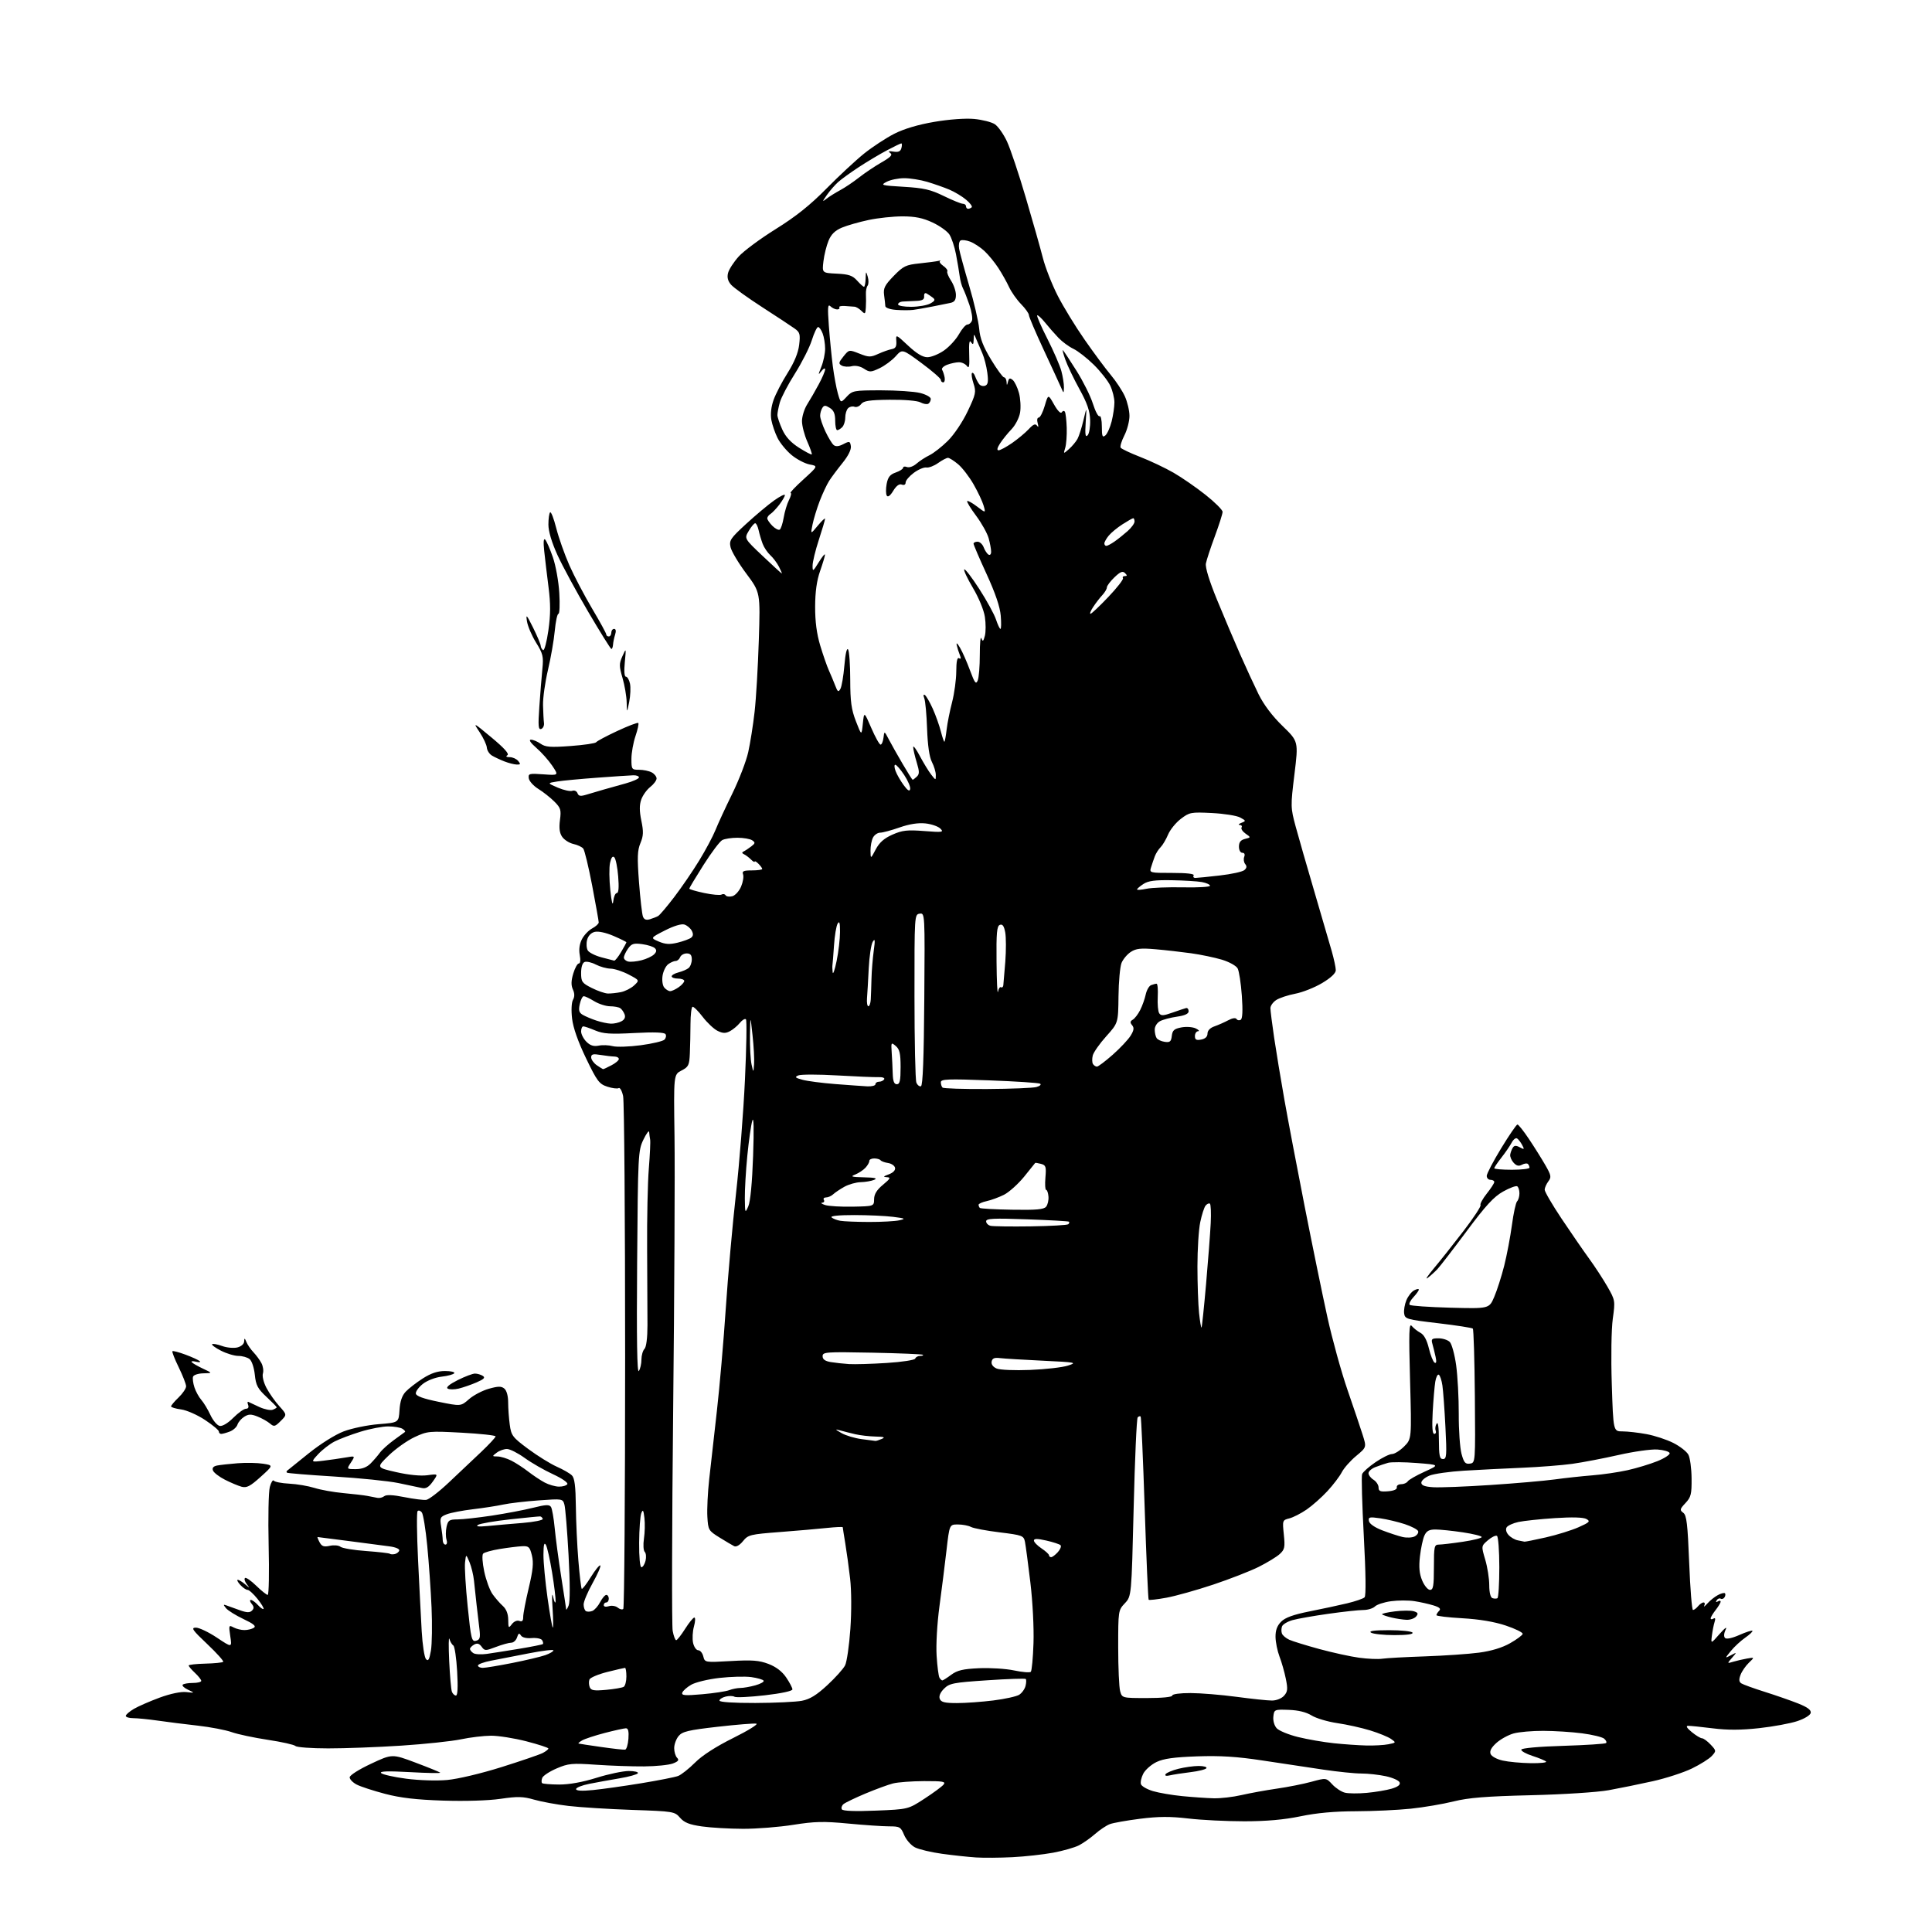 <?xml version="1.0" encoding="UTF-8" standalone="no"?>
<svg 
  version="1.1" 
  xmlns="http://www.w3.org/2000/svg" 
  xmlns:xlink="http://www.w3.org/1999/xlink" 
  xmlns:svg="http://www.w3.org/2000/svg"
  xmlns:rdf="http://www.w3.org/1999/02/22-rdf-syntax-ns#"
  xmlns:cc="http://creativecommons.org/ns#"
  xmlns:dc="http://purl.org/dc/elements/1.1/"
  viewBox="0 0 768 768"
  width="768"
  height="768"
>
<style>svg {background-color: white; }</style>"
<path stroke="none" fill="black" fill-rule="evenodd" d="M402.50,738.26C397.55,738.51 391.02,738.56 388.00,738.37C384.98,738.17 378.91,737.52 374.53,736.92C370.15,736.32 365.28,735.16 363.70,734.35C362.13,733.53 360.20,731.32 359.41,729.43C358.07,726.23 357.67,726.00 353.39,726.00C350.88,726.00 343.57,725.50 337.15,724.89C327.38,723.96 323.84,724.05 315.37,725.39C309.81,726.28 300.82,726.99 295.38,726.98C289.95,726.97 282.57,726.54 279.00,726.03C274.00,725.31 272.00,724.51 270.32,722.57C268.19,720.11 267.72,720.03 251.32,719.47C242.07,719.15 230.68,718.44 226.00,717.89C221.32,717.34 215.15,716.21 212.29,715.38C207.92,714.12 205.76,714.07 198.99,715.06C194.17,715.77 184.95,716.05 176.20,715.77C165.47,715.42 159.23,714.70 153.07,713.08C148.43,711.86 143.37,710.21 141.82,709.41C140.27,708.61 139.00,707.31 139.00,706.52C139.00,705.71 142.65,703.39 147.45,701.14C155.89,697.18 155.89,697.18 165.20,700.68C170.31,702.60 174.72,704.39 174.99,704.66C175.26,704.93 169.86,704.84 162.99,704.45C154.23,703.97 150.80,704.07 151.50,704.82C152.05,705.40 156.53,706.41 161.45,707.06C166.55,707.73 173.56,707.95 177.78,707.57C182.01,707.19 191.23,705.00 199.33,702.46C207.13,700.01 214.51,697.48 215.75,696.84C216.99,696.19 218.00,695.39 218.00,695.06C218.00,694.73 214.06,693.44 209.25,692.20C204.44,690.96 198.11,689.96 195.20,689.97C192.28,689.99 186.88,690.63 183.20,691.41C179.51,692.18 168.85,693.31 159.50,693.92C150.15,694.53 137.08,695.02 130.45,695.01C123.82,695.01 117.97,694.58 117.45,694.06C116.93,693.54 112.00,692.44 106.50,691.61C101.00,690.78 94.53,689.41 92.13,688.56C89.73,687.70 83.65,686.54 78.63,685.97C73.61,685.41 66.45,684.51 62.73,683.97C59.01,683.44 54.62,683.00 52.98,683.00C51.34,683.00 50.00,682.59 50.00,682.10C50.00,681.60 51.46,680.34 53.25,679.29C55.04,678.25 59.65,676.24 63.50,674.82C67.73,673.27 71.89,672.40 74.00,672.62C77.50,673.00 77.50,673.00 74.73,671.69C73.20,670.97 72.26,670.07 72.64,669.69C73.02,669.31 74.83,669.00 76.67,669.00C78.50,669.00 80.00,668.63 80.00,668.17C80.00,667.72 78.88,666.29 77.50,665.00C76.12,663.71 75.00,662.39 75.00,662.06C75.00,661.74 77.96,661.41 81.59,661.32C85.21,661.23 88.42,660.91 88.72,660.61C89.02,660.31 86.17,657.13 82.39,653.55C76.46,647.94 75.83,647.03 77.87,647.01C79.18,647.01 82.94,648.80 86.24,651.00C92.23,655.00 92.23,655.00 91.54,650.43C90.89,646.07 90.95,645.90 92.86,646.93C93.97,647.52 95.91,647.99 97.18,647.98C98.46,647.98 100.13,647.57 100.90,647.08C101.93,646.43 100.84,645.51 96.75,643.58C93.70,642.13 90.60,640.20 89.85,639.29C88.70,637.87 88.72,637.71 90.00,638.17C90.83,638.47 93.19,639.32 95.25,640.06C98.09,641.08 99.28,641.12 100.16,640.24C101.03,639.37 101.01,638.71 100.04,637.54C99.33,636.69 99.19,636.00 99.72,636.00C100.25,636.00 101.51,636.90 102.51,638.01C103.50,639.11 104.52,639.82 104.76,639.58C105.00,639.33 103.91,637.53 102.35,635.57C100.78,633.61 99.01,632.00 98.40,632.00C97.80,632.00 96.50,631.10 95.50,630.00C94.50,628.90 94.06,628.00 94.52,628.00C94.97,628.00 96.27,628.79 97.40,629.75C99.37,631.42 99.40,631.42 98.09,629.73C97.33,628.75 97.01,627.65 97.38,627.29C97.74,626.93 99.73,628.29 101.81,630.31C103.89,632.34 105.96,634.00 106.42,634.00C106.88,634.00 107.05,625.11 106.79,614.25C106.54,603.39 106.74,592.97 107.26,591.09C107.77,589.21 108.48,588.09 108.84,588.59C109.20,589.09 111.97,589.63 115.00,589.78C118.03,589.93 122.53,590.70 125.00,591.47C127.47,592.25 132.65,593.18 136.50,593.53C140.35,593.88 144.62,594.38 146.00,594.64C147.38,594.89 149.18,595.25 150.00,595.42C150.82,595.60 152.06,595.30 152.74,594.76C153.57,594.10 156.25,594.22 160.74,595.13C164.46,595.87 168.37,596.36 169.44,596.22C170.51,596.07 174.56,592.96 178.44,589.29C182.32,585.63 188.09,580.18 191.25,577.19C194.41,574.19 197.00,571.40 197.00,570.99C197.00,570.58 190.95,569.92 183.56,569.52C170.60,568.83 169.92,568.89 164.81,571.27C161.89,572.63 157.26,575.91 154.53,578.56C149.56,583.39 149.56,583.39 157.53,585.20C162.44,586.32 167.18,586.79 169.88,586.43C174.25,585.84 174.25,585.84 172.06,588.92C170.43,591.21 169.30,591.87 167.68,591.50C166.48,591.22 162.27,590.33 158.33,589.53C154.39,588.72 142.91,587.56 132.83,586.94C122.75,586.32 114.31,585.63 114.08,585.41C113.85,585.18 113.85,584.85 114.08,584.67C114.31,584.49 118.16,581.39 122.64,577.78C127.39,573.96 133.23,570.29 136.64,568.99C139.86,567.77 146.10,566.48 150.50,566.13C158.50,565.50 158.50,565.50 158.81,560.50C159.03,557.09 159.80,554.78 161.26,553.23C162.43,551.98 165.47,549.62 168.03,547.98C171.31,545.88 173.92,545.00 176.90,545.00C179.22,545.00 180.88,545.39 180.58,545.87C180.29,546.34 178.04,546.96 175.59,547.24C173.03,547.53 169.84,548.76 168.10,550.12C166.44,551.43 165.18,553.16 165.30,553.97C165.45,554.98 168.33,556.02 174.35,557.24C183.19,559.04 183.19,559.04 186.43,556.20C188.21,554.63 191.76,552.77 194.33,552.05C198.06,551.00 199.29,550.99 200.49,551.99C201.40,552.75 202.00,554.93 202.00,557.48C202.00,559.81 202.29,563.81 202.64,566.37C203.23,570.69 203.75,571.36 210.01,576.01C213.71,578.75 218.81,581.91 221.33,583.03C223.85,584.14 226.56,585.70 227.35,586.50C228.41,587.55 228.82,590.79 228.91,598.72C228.97,604.65 229.42,614.37 229.91,620.32C230.40,626.27 231.00,631.34 231.25,631.58C231.49,631.82 233.13,629.71 234.88,626.88C236.64,624.06 238.33,621.99 238.63,622.30C238.93,622.60 237.57,625.74 235.59,629.27C233.62,632.80 232.00,636.63 232.00,637.79C232.00,638.94 232.41,640.13 232.91,640.44C233.41,640.75 234.55,640.73 235.45,640.38C236.34,640.04 237.74,638.46 238.56,636.88C239.38,635.30 240.49,634.00 241.03,634.00C241.56,634.00 242.00,634.67 242.00,635.50C242.00,636.33 241.55,637.00 241.00,637.00C240.45,637.00 240.00,637.48 240.00,638.07C240.00,638.69 240.86,638.86 242.05,638.48C243.17,638.13 244.76,638.39 245.57,639.06C246.38,639.73 247.37,639.96 247.77,639.56C248.17,639.16 248.50,593.98 248.50,539.17C248.50,484.35 248.14,437.80 247.70,435.72C247.26,433.64 246.46,432.21 245.93,432.54C245.40,432.87 243.36,432.61 241.39,431.96C238.18,430.90 237.34,429.78 232.94,420.64C229.76,414.03 227.83,408.54 227.41,404.88C227.03,401.63 227.18,398.50 227.77,397.44C228.46,396.21 228.45,394.89 227.73,393.32C226.98,391.66 227.02,389.87 227.88,387.00C228.54,384.80 229.53,383.00 230.09,383.00C230.69,383.00 230.84,381.64 230.46,379.62C230.05,377.45 230.36,375.21 231.33,373.34C232.15,371.74 233.99,369.81 235.41,369.05C236.84,368.28 238.00,367.22 238.00,366.68C238.00,366.13 236.83,359.57 235.41,352.10C233.98,344.62 232.38,337.97 231.84,337.31C231.30,336.66 229.54,335.84 227.93,335.49C226.32,335.13 224.33,333.87 223.50,332.69C222.43,331.17 222.17,329.23 222.59,326.00C223.13,321.94 222.90,321.17 220.35,318.62C218.78,317.06 215.93,314.80 214.00,313.61C212.07,312.41 210.37,310.52 210.20,309.40C209.93,307.51 210.33,307.40 216.01,307.81C222.11,308.25 222.11,308.25 219.51,304.37C218.08,302.24 215.24,299.05 213.20,297.29C210.92,295.31 210.09,294.06 211.03,294.04C211.87,294.02 213.60,294.73 214.88,295.63C216.83,297.00 218.77,297.14 226.84,296.55C232.14,296.16 236.71,295.49 236.99,295.05C237.27,294.61 241.04,292.60 245.37,290.58C249.70,288.56 253.46,287.13 253.73,287.40C254.00,287.67 253.50,290.02 252.61,292.62C251.73,295.23 251.00,299.30 251.00,301.68C251.00,305.83 251.12,306.00 254.07,306.00C255.75,306.00 258.00,306.47 259.07,307.04C260.13,307.60 261.00,308.70 261.00,309.46C261.00,310.23 259.87,311.75 258.48,312.84C257.09,313.93 255.48,316.19 254.90,317.86C254.14,320.03 254.16,322.45 254.95,326.26C255.85,330.60 255.78,332.27 254.58,335.15C253.37,338.05 253.27,340.83 254.01,350.66C254.51,357.25 255.22,363.41 255.58,364.35C256.04,365.55 256.87,365.87 258.37,365.41C259.54,365.05 261.01,364.48 261.62,364.13C262.24,363.78 265.12,360.40 268.01,356.60C270.91,352.81 275.37,346.29 277.93,342.10C280.49,337.92 283.39,332.48 284.39,330.00C285.38,327.52 288.39,321.00 291.09,315.50C293.78,310.00 296.64,302.57 297.43,299.00C298.23,295.43 299.37,288.23 299.96,283.00C300.56,277.77 301.31,264.95 301.64,254.50C302.25,235.50 302.25,235.50 296.66,228.00C293.58,223.88 290.77,219.16 290.41,217.53C289.80,214.81 290.34,214.01 296.62,208.24C300.40,204.77 305.41,200.57 307.75,198.92C310.09,197.26 312.00,196.31 312.00,196.82C312.00,197.32 311.00,199.03 309.79,200.62C308.57,202.20 306.99,203.86 306.29,204.30C305.58,204.74 305.00,205.53 305.00,206.05C305.00,206.57 305.92,207.92 307.04,209.04C308.16,210.16 309.47,210.83 309.95,210.53C310.43,210.23 311.14,208.08 311.53,205.74C311.92,203.41 312.87,200.26 313.64,198.75C314.42,197.24 314.70,195.98 314.28,195.95C313.85,195.93 316.14,193.51 319.36,190.59C325.22,185.26 325.22,185.26 321.83,184.63C319.97,184.28 316.76,182.60 314.69,180.90C312.63,179.20 310.12,176.16 309.11,174.15C308.10,172.14 306.98,168.89 306.62,166.92C306.21,164.67 306.54,161.71 307.50,159.00C308.34,156.62 310.84,151.80 313.07,148.28C315.75,144.02 317.30,140.27 317.68,137.08C318.18,132.83 317.97,132.08 315.87,130.59C314.57,129.65 308.77,125.84 303.00,122.11C297.23,118.38 291.66,114.37 290.63,113.20C289.34,111.73 288.96,110.29 289.41,108.52C289.76,107.10 291.67,104.16 293.65,101.96C295.63,99.77 302.26,94.86 308.38,91.05C316.37,86.07 322.04,81.55 328.50,74.99C333.45,69.97 340.20,63.69 343.50,61.04C346.81,58.39 352.21,54.85 355.50,53.17C359.39,51.20 364.99,49.53 371.41,48.44C377.26,47.44 383.72,46.97 387.19,47.28C390.43,47.58 394.14,48.52 395.45,49.37C396.75,50.23 398.93,53.31 400.28,56.21C401.64,59.12 405.00,69.15 407.75,78.50C410.51,87.85 413.57,98.65 414.55,102.50C415.53,106.35 418.20,113.14 420.47,117.58C422.75,122.03 427.58,129.92 431.21,135.11C434.83,140.31 439.48,146.57 441.54,149.03C443.61,151.49 446.12,155.30 447.13,157.50C448.13,159.70 448.97,163.21 448.98,165.29C448.99,167.37 448.08,170.88 446.96,173.07C445.84,175.27 445.17,177.46 445.47,177.95C445.77,178.43 449.27,180.09 453.26,181.64C457.24,183.19 463.20,186.01 466.50,187.91C469.80,189.82 475.54,193.78 479.25,196.73C482.96,199.68 486.00,202.71 486.00,203.47C486.00,204.23 484.61,208.60 482.92,213.18C481.22,217.75 479.62,222.62 479.36,224.00C479.07,225.57 480.72,230.95 483.82,238.50C486.53,245.10 490.63,254.78 492.93,260.00C495.23,265.23 498.55,272.41 500.30,275.97C502.36,280.13 505.76,284.65 509.83,288.59C516.16,294.73 516.16,294.73 514.56,307.79C513.00,320.56 513.01,321.03 515.08,328.68C516.25,332.98 519.58,344.60 522.50,354.50C525.42,364.40 528.52,375.04 529.40,378.15C530.28,381.26 531.00,384.65 531.00,385.67C531.00,386.86 529.04,388.71 525.57,390.78C522.59,392.56 517.78,394.47 514.88,395.02C511.99,395.57 508.58,396.70 507.31,397.53C506.04,398.37 505.00,399.82 505.01,400.77C505.01,401.72 505.68,407.00 506.49,412.50C507.31,418.00 509.13,429.02 510.54,437.00C511.95,444.98 515.58,464.10 518.61,479.50C521.64,494.90 525.70,514.70 527.64,523.50C529.57,532.30 533.18,545.35 535.65,552.50C538.12,559.65 540.84,567.71 541.69,570.41C543.24,575.32 543.24,575.32 539.09,578.77C536.81,580.66 534.24,583.57 533.39,585.22C532.53,586.88 529.97,590.25 527.69,592.72C525.41,595.19 521.69,598.49 519.43,600.05C517.16,601.61 514.06,603.20 512.53,603.58C509.79,604.27 509.76,604.38 510.34,609.99C510.87,615.04 510.68,615.95 508.72,617.75C507.50,618.87 503.74,621.16 500.37,622.85C497.00,624.53 488.87,627.70 482.32,629.89C475.77,632.08 467.39,634.43 463.71,635.11C460.02,635.79 456.83,636.15 456.61,635.92C456.40,635.69 455.68,619.30 455.03,599.50C454.38,579.71 453.65,563.32 453.42,563.09C453.19,562.86 452.66,563.00 452.25,563.42C451.84,563.83 451.12,579.99 450.65,599.33C449.79,634.50 449.79,634.50 447.15,637.32C444.53,640.10 444.50,640.31 444.50,654.82C444.50,662.89 444.85,670.74 445.27,672.25C446.04,675.00 446.04,675.00 456.02,675.00C462.01,675.00 466.00,674.60 466.00,674.00C466.00,673.42 469.07,673.01 473.25,673.02C477.24,673.03 485.45,673.70 491.50,674.51C497.55,675.32 503.89,675.99 505.60,675.99C507.37,676.00 509.42,675.19 510.41,674.10C511.86,672.50 511.97,671.45 511.14,667.35C510.60,664.68 509.47,660.70 508.62,658.50C507.78,656.30 507.07,652.79 507.04,650.70C507.01,648.05 507.68,646.23 509.28,644.63C510.90,643.01 514.16,641.83 520.53,640.56C525.46,639.58 532.20,638.14 535.49,637.35C538.79,636.56 541.91,635.49 542.44,634.96C543.04,634.36 542.93,625.50 542.14,610.73C541.45,597.93 541.14,586.79 541.46,585.98C541.77,585.16 544.17,583.03 546.78,581.25C549.40,579.46 552.35,578.00 553.35,578.00C554.34,578.00 556.50,576.65 558.16,575.00C561.16,572.00 561.16,572.00 560.52,548.75C559.99,529.51 560.11,525.77 561.19,527.09C561.91,527.96 563.47,529.19 564.65,529.82C566.06,530.57 567.20,532.67 568.00,535.98C568.66,538.75 569.68,541.30 570.26,541.66C570.95,542.09 571.10,541.33 570.68,539.41C570.33,537.81 569.76,535.49 569.41,534.25C568.84,532.27 569.13,532.00 571.81,532.00C573.49,532.00 575.51,532.65 576.31,533.45C577.10,534.25 578.24,538.41 578.84,542.70C579.43,546.99 579.90,555.71 579.88,562.09C579.85,568.46 580.35,575.57 580.97,577.90C581.92,581.41 582.48,582.07 584.31,581.81C586.50,581.50 586.50,581.50 586.28,555.11C586.16,540.60 585.79,528.46 585.47,528.14C585.15,527.82 578.95,526.86 571.69,526.00C559.18,524.53 558.48,524.33 558.17,522.13C557.99,520.85 558.38,518.49 559.06,516.87C559.73,515.25 561.11,513.47 562.14,512.93C563.16,512.38 564.00,512.25 564.00,512.65C564.00,513.05 563.02,514.41 561.83,515.68C560.64,516.95 559.98,518.31 560.37,518.70C560.76,519.09 568.03,519.60 576.52,519.83C591.97,520.24 591.97,520.24 593.98,515.54C595.09,512.95 596.87,507.39 597.94,503.17C599.00,498.95 600.38,491.68 601.01,487.00C601.63,482.32 602.56,478.07 603.07,477.55C603.58,477.03 604.00,475.59 604.00,474.36C604.00,473.13 603.60,471.87 603.11,471.57C602.62,471.27 600.09,472.21 597.50,473.66C593.83,475.71 590.59,479.23 583.03,489.40C577.67,496.60 572.43,503.40 571.39,504.50C570.35,505.60 568.60,507.18 567.51,508.00C566.41,508.83 567.54,507.10 570.01,504.16C572.48,501.22 577.77,494.55 581.77,489.34C585.77,484.13 588.81,479.50 588.53,479.05C588.26,478.60 589.37,476.55 591.01,474.48C592.66,472.42 594.00,470.34 594.00,469.86C594.00,469.39 593.33,469.00 592.50,469.00C591.67,469.00 591.00,468.29 591.00,467.43C591.00,466.57 593.59,461.62 596.75,456.44C599.91,451.26 602.82,447.01 603.21,447.01C603.60,447.00 605.66,449.59 607.77,452.75C609.89,455.91 612.81,460.58 614.27,463.11C616.63,467.21 616.76,467.93 615.49,469.61C614.71,470.65 614.05,472.14 614.03,472.91C614.01,473.69 617.03,478.87 620.73,484.41C624.44,489.96 629.37,497.11 631.69,500.30C634.01,503.48 637.30,508.53 639.01,511.52C642.06,516.84 642.10,517.08 641.11,524.22C640.54,528.39 640.36,539.51 640.71,550.25C641.31,569.00 641.31,569.00 644.97,569.00C646.98,569.00 651.28,569.49 654.53,570.09C657.77,570.69 662.56,572.26 665.17,573.59C667.79,574.91 670.48,577.01 671.15,578.25C671.82,579.49 672.40,583.72 672.43,587.66C672.49,593.98 672.20,595.14 670.00,597.49C667.75,599.89 667.66,600.28 669.12,601.35C670.46,602.33 670.86,605.73 671.48,621.26C671.88,631.57 672.56,640.00 672.99,640.00C673.41,640.00 674.32,639.33 675.00,638.50C675.68,637.67 676.67,637.00 677.18,637.00C677.70,637.00 677.83,637.56 677.48,638.25C677.13,638.94 677.69,638.55 678.72,637.40C679.74,636.24 681.62,634.74 682.88,634.07C684.14,633.39 685.40,633.07 685.69,633.35C685.97,633.64 685.90,634.35 685.53,634.95C685.16,635.55 684.47,635.79 684.00,635.50C683.53,635.21 682.81,635.49 682.41,636.14C681.96,636.87 682.12,637.04 682.85,636.60C683.48,636.20 683.99,636.25 683.98,636.69C683.97,637.14 683.08,638.62 682.00,640.00C680.92,641.38 680.03,642.86 680.02,643.31C680.01,643.75 680.50,643.81 681.11,643.43C681.84,642.98 682.00,643.43 681.57,644.77C681.22,645.88 680.74,648.30 680.51,650.14C680.08,653.50 680.08,653.50 683.59,649.50C685.74,647.06 686.66,646.42 685.96,647.86C685.27,649.28 685.18,650.58 685.73,651.13C686.28,651.68 688.53,651.21 691.41,649.94C694.02,648.78 696.36,648.03 696.61,648.27C696.85,648.51 695.57,649.74 693.77,650.99C691.97,652.24 689.40,654.62 688.06,656.27C685.62,659.27 685.62,659.27 688.06,657.99C690.50,656.71 690.50,656.71 688.50,659.01C686.50,661.31 686.50,661.31 689.00,660.56C690.38,660.15 692.85,659.58 694.50,659.29C697.50,658.77 697.50,658.77 695.19,660.98C693.92,662.20 692.44,664.35 691.90,665.76C691.18,667.65 691.27,668.56 692.21,669.17C692.92,669.63 697.10,671.14 701.50,672.53C705.90,673.92 711.88,676.00 714.80,677.16C718.51,678.64 720.00,679.75 719.79,680.89C719.62,681.82 717.37,683.20 714.44,684.18C711.66,685.10 704.84,686.36 699.28,686.97C692.10,687.76 686.75,687.78 680.86,687.04C676.29,686.47 671.87,686.02 671.03,686.04C670.04,686.06 670.56,686.94 672.50,688.53C674.15,689.88 675.98,690.99 676.58,691.00C677.17,691.00 678.70,692.12 679.99,693.49C682.27,695.92 682.28,696.03 680.49,698.01C679.47,699.13 675.91,701.38 672.57,703.00C669.23,704.62 662.23,706.90 657.00,708.06C651.77,709.23 643.90,710.83 639.50,711.63C634.94,712.45 621.60,713.31 608.50,713.63C590.67,714.06 583.78,714.62 577.84,716.09C573.62,717.14 565.97,718.44 560.84,718.98C555.70,719.52 545.88,719.98 539.00,720.00C530.54,720.02 523.43,720.66 517.00,722.00C510.45,723.36 503.52,723.98 494.67,723.99C487.61,723.99 477.58,723.50 472.37,722.88C465.19,722.04 460.57,722.06 453.26,722.98C447.96,723.65 442.51,724.61 441.15,725.13C439.80,725.65 437.17,727.40 435.33,729.02C433.48,730.64 430.60,732.67 428.92,733.54C427.24,734.41 422.63,735.73 418.68,736.47C414.73,737.20 407.45,738.01 402.50,738.26zM348.15,719.75C361.00,719.23 361.00,719.23 367.45,715.03C370.99,712.73 374.42,710.20 375.07,709.42C376.07,708.21 374.92,708.00 367.37,708.02C362.49,708.04 356.93,708.45 355.00,708.94C353.07,709.43 348.15,711.24 344.06,712.95C339.97,714.67 336.04,716.56 335.32,717.15C334.61,717.74 334.31,718.69 334.66,719.25C335.06,719.91 339.89,720.09 348.15,719.75zM482.50,714.85C485.25,714.91 490.20,714.34 493.50,713.57C496.80,712.81 503.10,711.66 507.50,711.02C511.90,710.39 518.12,709.16 521.33,708.28C527.16,706.69 527.16,706.69 529.61,709.33C530.96,710.79 533.21,712.27 534.62,712.62C536.02,712.97 539.95,713.01 543.34,712.69C546.73,712.38 551.17,711.63 553.21,711.03C555.72,710.28 556.74,709.48 556.37,708.53C556.08,707.76 553.60,706.65 550.87,706.07C548.14,705.48 543.79,705.00 541.20,705.00C538.62,705.01 531.77,704.31 526.00,703.45C520.23,702.60 509.36,700.96 501.86,699.82C491.64,698.27 485.11,697.86 475.86,698.18C466.63,698.51 462.54,699.08 459.71,700.44C457.62,701.45 455.26,703.53 454.46,705.07C453.67,706.61 453.26,708.51 453.56,709.29C453.86,710.08 455.99,711.29 458.30,711.99C460.61,712.68 465.88,713.59 470.00,713.99C474.12,714.39 479.75,714.78 482.50,714.85zM235.75,711.57C239.46,711.20 248.08,709.99 254.90,708.87C261.71,707.75 268.31,706.45 269.56,705.98C270.81,705.50 273.84,703.11 276.29,700.66C279.14,697.80 284.60,694.29 291.52,690.85C297.44,687.91 301.55,685.35 300.65,685.18C299.74,685.00 292.81,685.56 285.25,686.42C273.59,687.75 271.23,688.31 269.75,690.11C268.79,691.27 268.00,693.43 268.00,694.91C268.00,696.39 268.52,698.12 269.16,698.76C270.05,699.65 269.64,700.19 267.46,701.02C265.88,701.61 260.75,702.14 256.05,702.17C251.35,702.21 242.74,701.91 236.93,701.51C227.33,700.85 225.90,700.99 221.25,702.99C218.44,704.20 215.88,705.88 215.55,706.74C215.22,707.59 215.19,708.53 215.49,708.82C215.78,709.11 218.83,709.36 222.26,709.38C226.29,709.39 231.56,708.44 237.14,706.70C241.90,705.21 247.66,704.00 249.95,704.00C252.24,704.00 253.87,704.40 253.56,704.90C253.26,705.39 249.97,706.30 246.25,706.92C242.54,707.55 237.14,708.52 234.25,709.10C231.36,709.67 229.00,710.61 229.00,711.19C229.00,711.88 231.30,712.01 235.75,711.57zM465.10,705.72C463.60,706.08 462.94,705.91 463.33,705.27C463.68,704.71 465.97,703.74 468.43,703.12C470.88,702.51 474.51,702.00 476.50,702.00C478.49,702.00 479.87,702.40 479.57,702.88C479.27,703.37 476.43,704.08 473.26,704.46C470.09,704.84 466.42,705.41 465.10,705.72zM608.42,700.89C612.22,700.95 615.00,700.66 614.59,700.25C614.19,699.84 611.75,698.83 609.18,698.00C606.60,697.17 604.61,696.05 604.74,695.50C604.88,694.91 611.71,694.29 621.41,694.00C630.45,693.72 638.11,693.22 638.45,692.89C638.78,692.56 638.42,691.77 637.66,691.13C636.89,690.50 632.95,689.55 628.88,689.02C624.82,688.49 617.90,688.05 613.50,688.04C609.10,688.02 603.79,688.49 601.70,689.07C599.60,689.65 596.54,691.33 594.88,692.81C592.83,694.65 592.08,696.05 592.53,697.21C592.90,698.18 594.98,699.32 597.34,699.85C599.63,700.37 604.61,700.83 608.42,700.89zM248.50,695.51C249.05,695.42 249.64,693.47 249.81,691.17C250.02,688.24 249.73,687.01 248.81,687.02C248.09,687.03 244.31,687.86 240.42,688.87C236.52,689.89 232.47,691.22 231.42,691.83C230.36,692.44 229.72,693.01 230.00,693.09C230.28,693.18 234.32,693.79 239.00,694.46C243.68,695.13 247.95,695.61 248.50,695.51zM543.12,693.86C546.22,693.94 550.17,693.72 551.91,693.37C555.02,692.75 555.04,692.71 552.95,691.25C551.78,690.43 548.05,688.91 544.66,687.87C541.27,686.83 535.39,685.52 531.59,684.97C527.78,684.41 523.19,683.05 521.39,681.93C519.23,680.60 516.10,679.83 512.30,679.70C506.62,679.50 506.49,679.56 506.18,682.34C505.99,683.98 506.55,685.95 507.50,687.00C508.41,688.00 512.25,689.58 516.04,690.51C519.83,691.44 526.21,692.54 530.22,692.96C534.22,693.38 540.03,693.79 543.12,693.86zM300.25,676.96C308.09,676.93 316.43,676.54 318.78,676.08C321.94,675.47 324.59,673.84 328.87,669.88C332.07,666.92 335.25,663.38 335.94,662.00C336.63,660.62 337.57,654.13 338.03,647.56C338.52,640.59 338.48,632.28 337.94,627.56C337.43,623.13 336.56,616.80 336.01,613.50C335.46,610.20 335.01,607.32 335.01,607.11C335.00,606.89 332.19,607.02 328.75,607.38C325.31,607.75 316.88,608.48 310.00,609.01C298.21,609.91 297.38,610.11 295.35,612.63C294.05,614.23 292.66,615.03 291.85,614.63C291.11,614.26 288.48,612.71 286.00,611.17C281.66,608.48 281.49,608.19 281.19,602.94C281.01,599.95 281.34,593.23 281.92,588.00C282.49,582.77 283.86,570.62 284.96,560.98C286.06,551.34 287.66,532.89 288.52,519.98C289.38,507.07 291.20,486.60 292.57,474.50C293.93,462.40 295.54,442.01 296.13,429.19C296.73,416.37 296.91,405.57 296.52,405.19C296.14,404.81 295.06,405.45 294.12,406.60C293.18,407.76 291.41,409.24 290.19,409.90C288.44,410.83 287.38,410.81 285.28,409.80C283.80,409.08 281.13,406.57 279.33,404.22C277.54,401.87 275.72,400.07 275.29,400.22C274.85,400.37 274.49,403.43 274.48,407.00C274.47,410.57 274.35,415.85 274.23,418.72C274.02,423.46 273.71,424.10 270.89,425.56C267.78,427.17 267.78,427.17 268.13,451.83C268.32,465.40 268.08,514.33 267.59,560.56C267.10,606.79 267.02,646.28 267.40,648.31C267.78,650.34 268.41,652.00 268.80,652.00C269.18,652.00 270.78,649.97 272.34,647.50C273.90,645.02 275.56,643.00 276.01,643.00C276.47,643.00 276.40,644.60 275.85,646.57C275.31,648.53 275.16,651.45 275.51,653.07C275.87,654.68 276.79,656.00 277.56,656.00C278.33,656.00 279.24,657.10 279.57,658.44C280.19,660.88 280.19,660.88 290.56,660.29C299.03,659.81 301.77,660.02 305.49,661.44C308.50,662.59 310.90,664.42 312.53,666.83C313.89,668.83 315.00,670.96 315.00,671.56C315.00,672.21 310.55,673.16 304.03,673.91C298.00,674.60 292.58,674.86 291.98,674.49C291.38,674.11 289.79,674.09 288.44,674.42C287.10,674.76 286.00,675.48 286.00,676.02C286.00,676.62 291.57,676.98 300.25,676.96zM380.38,677.00C383.78,677.00 390.29,676.53 394.86,675.96C399.42,675.39 404.04,674.37 405.12,673.71C406.19,673.04 407.34,671.47 407.66,670.20C407.98,668.94 408.02,667.69 407.76,667.43C407.49,667.16 400.60,667.39 392.45,667.94C378.92,668.84 377.41,669.14 375.27,671.28C373.77,672.77 373.16,674.24 373.57,675.31C374.08,676.64 375.52,677.00 380.38,677.00zM181.25,674.00C181.92,674.00 182.09,670.68 181.72,664.36C181.42,659.06 180.73,654.45 180.20,654.11C179.67,653.77 178.97,652.60 178.65,651.50C178.33,650.40 178.29,654.34 178.56,660.25C178.84,666.16 179.32,671.68 179.64,672.50C179.96,673.33 180.68,674.00 181.25,674.00zM279.13,673.49C283.73,673.09 288.54,672.36 289.82,671.88C291.09,671.39 293.11,671.00 294.32,670.99C295.52,670.99 298.20,670.52 300.28,669.94C302.35,669.36 303.83,668.53 303.55,668.09C303.28,667.64 301.06,667.01 298.63,666.67C296.19,666.34 290.51,666.49 286.00,667.00C281.49,667.51 276.41,668.74 274.73,669.73C273.04,670.71 271.46,672.13 271.21,672.87C270.84,673.98 272.29,674.09 279.13,673.49zM240.95,671.74C244.20,671.44 247.34,670.90 247.93,670.54C248.52,670.18 249.00,668.33 249.00,666.44C249.00,664.55 248.75,663.00 248.46,663.00C248.16,663.00 244.97,663.74 241.37,664.64C237.77,665.55 234.59,666.90 234.31,667.64C234.02,668.39 234.07,669.74 234.41,670.64C234.93,671.99 236.08,672.18 240.95,671.74zM374.60,668.00C374.86,668.00 376.45,666.99 378.12,665.75C380.53,663.97 382.81,663.43 389.20,663.14C393.62,662.94 399.90,663.34 403.14,664.03C406.39,664.72 409.37,664.96 409.76,664.57C410.15,664.18 410.64,659.05 410.83,653.18C411.04,647.13 410.50,636.65 409.58,629.00C408.69,621.58 407.73,614.33 407.44,612.90C406.93,610.44 406.44,610.25 397.35,609.13C392.10,608.49 386.97,607.52 385.96,606.98C384.96,606.44 382.62,606.00 380.78,606.00C377.43,606.00 377.43,606.00 376.25,616.25C375.60,621.89 374.34,631.90 373.45,638.50C372.52,645.39 372.04,653.78 372.32,658.19C372.58,662.41 373.10,666.35 373.46,666.94C373.82,667.52 374.33,668.00 374.60,668.00zM191.93,663.00C192.99,663.00 198.27,662.12 203.68,661.05C209.08,659.98 214.96,658.58 216.75,657.95C218.54,657.32 220.00,656.47 220.00,656.05C220.00,655.64 215.61,656.17 210.25,657.22C204.89,658.27 198.14,659.58 195.25,660.14C192.36,660.69 190.00,661.56 190.00,662.07C190.00,662.58 190.87,663.00 191.93,663.00zM171.30,656.14C171.73,653.59 171.85,645.88 171.55,639.00C171.25,632.12 170.48,621.10 169.84,614.50C169.20,607.90 168.23,601.92 167.68,601.21C167.13,600.50 166.37,600.27 165.99,600.71C165.61,601.14 165.69,609.83 166.18,620.00C166.67,630.17 167.32,642.95 167.63,648.40C167.94,653.84 168.71,658.85 169.35,659.54C170.24,660.50 170.68,659.72 171.30,656.14zM549.50,659.36C551.15,659.11 558.80,658.69 566.50,658.43C574.20,658.16 583.85,657.50 587.95,656.95C592.78,656.31 597.11,655.00 600.24,653.23C602.90,651.73 605.17,650.05 605.29,649.50C605.40,648.95 602.38,647.46 598.56,646.18C594.01,644.66 588.08,643.67 581.31,643.28C575.64,642.96 571.00,642.41 571.00,642.05C571.00,641.69 571.49,640.91 572.09,640.31C572.88,639.52 572.26,638.93 569.84,638.18C568.00,637.61 564.58,636.84 562.23,636.48C559.88,636.12 555.71,636.13 552.95,636.51C550.20,636.88 547.32,637.83 546.55,638.60C545.77,639.37 543.71,640.00 541.95,640.00C540.19,640.00 533.97,640.67 528.13,641.50C522.28,642.32 515.86,643.45 513.85,644.01C511.85,644.56 509.95,645.69 509.63,646.51C509.32,647.33 509.30,648.61 509.59,649.36C509.87,650.12 511.19,651.22 512.50,651.82C513.82,652.42 519.20,654.08 524.47,655.52C529.74,656.95 536.85,658.51 540.27,658.97C543.70,659.44 547.85,659.61 549.50,659.36zM193.50,657.45C195.70,657.14 201.53,656.22 206.45,655.41C211.37,654.59 215.58,653.75 215.80,653.53C216.02,653.31 215.88,652.62 215.50,652.00C215.11,651.37 213.25,651.00 211.35,651.16C209.24,651.34 207.57,650.93 207.06,650.10C206.41,649.05 206.06,649.22 205.54,650.87C205.17,652.04 204.12,653.00 203.22,653.00C202.31,653.00 199.58,653.76 197.16,654.68C192.98,656.28 192.68,656.28 191.45,654.59C190.51,653.31 189.69,653.08 188.48,653.75C187.57,654.26 186.82,655.04 186.82,655.48C186.83,655.92 187.43,656.67 188.16,657.15C188.90,657.63 191.30,657.76 193.50,657.45zM189.22,652.23C190.77,651.83 191.00,651.05 190.59,647.62C190.31,645.36 189.81,641.02 189.46,638.00C189.12,634.98 188.65,630.64 188.42,628.37C188.19,626.10 187.38,622.76 186.63,620.97C185.25,617.70 185.25,617.70 184.86,621.10C184.64,622.97 185.11,630.85 185.91,638.61C187.23,651.54 187.51,652.68 189.22,652.23zM554.31,649.98C550.01,649.98 545.83,649.53 545.00,649.00C543.97,648.33 546.21,648.03 552.19,648.02C556.97,648.01 561.16,648.45 561.50,649.00C561.89,649.63 559.26,649.99 554.31,649.98zM203.48,645.62C204.30,644.54 205.56,644.00 206.45,644.34C207.56,644.77 208.00,644.31 207.98,642.72C207.98,641.50 208.96,636.36 210.17,631.29C211.87,624.17 212.16,621.23 211.44,618.29C210.60,614.90 210.18,614.52 207.50,614.65C205.85,614.73 201.90,615.22 198.71,615.74C195.53,616.25 192.53,617.09 192.06,617.59C191.56,618.11 191.75,621.18 192.49,624.70C193.21,628.11 194.69,632.16 195.79,633.70C196.89,635.24 198.73,637.36 199.89,638.40C201.27,639.65 202.01,641.55 202.03,643.90C202.06,647.23 202.17,647.36 203.48,645.62zM219.75,647.00C219.98,647.00 219.93,643.51 219.65,639.25C219.31,634.22 219.41,632.73 219.93,635.00C220.37,636.92 220.79,637.60 220.86,636.50C220.93,635.40 220.31,630.28 219.47,625.11C218.63,619.95 217.52,615.00 217.00,614.11C216.33,612.96 216.05,614.07 216.03,618.00C216.01,621.02 216.75,628.79 217.66,635.25C218.57,641.71 219.51,647.00 219.75,647.00zM559.13,643.90C557.68,643.84 555.01,643.44 553.20,643.01C551.38,642.58 549.68,642.01 549.40,641.74C549.13,641.46 551.40,640.93 554.44,640.55C557.49,640.17 560.91,640.15 562.04,640.51C563.69,641.04 563.87,641.45 562.93,642.58C562.28,643.36 560.57,643.95 559.13,643.90zM226.05,638.19C226.63,636.76 226.61,629.09 226.01,618.19C225.48,608.46 224.74,599.43 224.37,598.12C223.70,595.76 223.62,595.74 214.10,596.43C208.82,596.81 202.47,597.55 200.00,598.09C197.53,598.63 192.12,599.46 188.00,599.95C183.88,600.44 179.21,601.33 177.62,601.94C174.98,602.96 174.80,603.35 175.36,606.77C175.70,608.82 175.98,611.29 175.99,612.25C176.00,613.21 176.48,614.00 177.07,614.00C177.68,614.00 177.86,613.15 177.49,611.98C177.14,610.87 177.15,608.62 177.50,606.98C178.09,604.34 178.57,604.00 181.83,603.99C183.85,603.99 189.99,603.31 195.47,602.49C200.95,601.66 208.32,600.26 211.84,599.38C217.00,598.08 218.40,598.02 219.04,599.06C219.47,599.77 220.13,603.53 220.50,607.42C220.86,611.32 222.03,620.01 223.08,626.73C224.14,633.46 225.03,639.31 225.06,639.73C225.10,640.16 225.54,639.46 226.05,638.19zM595.25,635.31C595.66,635.07 596.00,629.54 596.00,623.00C596.00,616.46 595.58,610.86 595.07,610.54C594.56,610.23 592.94,611.01 591.47,612.27C588.80,614.57 588.80,614.57 590.40,619.97C591.28,622.94 592.00,627.49 592.00,630.10C592.00,632.98 592.49,635.01 593.25,635.28C593.94,635.53 594.84,635.54 595.25,635.31zM568.45,632.00C569.74,632.00 570.00,630.46 570.00,623.00C570.00,614.73 570.16,614.00 571.96,614.00C573.04,614.00 577.31,613.50 581.46,612.88C585.61,612.26 589.00,611.42 589.00,611.00C589.00,610.58 585.61,609.74 581.46,609.12C577.31,608.50 572.43,608.00 570.62,608.00C568.10,608.00 567.06,608.57 566.22,610.42C565.61,611.75 564.82,615.47 564.45,618.70C563.97,622.98 564.21,625.57 565.34,628.28C566.20,630.33 567.60,632.00 568.45,632.00zM254.98,623.00C255.52,623.00 256.25,621.84 256.61,620.43C256.96,619.01 256.82,617.42 256.29,616.89C255.76,616.36 255.62,614.01 255.98,611.62C256.34,609.25 256.43,605.56 256.17,603.41C255.80,600.26 255.56,599.89 254.93,601.50C254.49,602.60 254.11,607.89 254.07,613.25C254.03,619.00 254.40,623.00 254.98,623.00zM417.85,619.00C418.31,619.00 419.51,618.10 420.51,616.99C421.50,615.89 421.99,614.65 421.58,614.24C421.17,613.84 418.62,613.00 415.92,612.39C412.32,611.58 411.00,611.58 411.00,612.39C411.00,613.00 412.35,614.40 414.00,615.50C415.65,616.60 417.00,617.84 417.00,618.25C417.00,618.66 417.38,619.00 417.85,619.00zM156.87,617.78C157.67,617.63 158.50,617.00 158.71,616.38C158.92,615.73 157.30,615.03 154.79,614.70C152.43,614.39 145.12,613.43 138.54,612.57C131.96,611.71 126.43,611.00 126.25,611.00C126.08,611.00 126.43,611.93 127.03,613.06C127.92,614.71 128.73,615.00 131.11,614.48C132.74,614.12 134.65,614.29 135.34,614.87C136.04,615.44 140.63,616.21 145.55,616.56C150.47,616.92 154.70,617.41 154.95,617.64C155.20,617.88 156.06,617.94 156.87,617.78zM606.00,612.84C606.27,612.90 610.10,612.13 614.50,611.14C618.90,610.14 624.75,608.32 627.50,607.10C631.89,605.15 632.27,604.75 630.64,603.83C629.44,603.15 625.01,603.02 618.14,603.47C612.29,603.85 605.75,604.55 603.60,605.01C601.46,605.47 599.35,606.44 598.91,607.15C598.43,607.93 598.73,609.15 599.66,610.17C600.51,611.12 602.17,612.08 603.35,612.31C604.53,612.54 605.73,612.78 606.00,612.84zM562.31,610.77C563.31,610.27 563.95,609.33 563.74,608.68C563.54,608.03 561.15,606.77 558.43,605.87C555.72,604.98 551.32,603.93 548.66,603.55C544.35,602.93 543.86,603.05 544.17,604.65C544.38,605.74 546.47,607.19 549.51,608.35C552.25,609.40 555.85,610.58 557.50,610.97C559.15,611.36 561.31,611.27 562.31,610.77zM194.00,606.60C197.03,606.30 203.23,605.76 207.78,605.39C212.34,605.01 215.93,604.29 215.76,603.78C215.59,603.27 215.12,602.83 214.71,602.80C214.30,602.77 208.92,603.30 202.74,603.97C196.56,604.65 190.82,605.64 190.00,606.17C188.99,606.82 190.29,606.95 194.00,606.60zM551.75,592.81C554.10,592.62 555.41,592.03 555.25,591.25C555.11,590.56 555.87,590.00 556.94,590.00C558.01,590.00 559.19,589.49 559.58,588.88C559.96,588.26 562.98,586.52 566.30,585.02C572.32,582.28 572.32,582.28 563.18,581.57C558.15,581.17 553.02,581.14 551.77,581.49C550.52,581.85 548.26,582.61 546.75,583.19C545.24,583.77 544.00,584.86 544.00,585.61C544.00,586.37 544.90,587.55 546.00,588.23C547.10,588.92 548.00,590.30 548.00,591.30C548.00,592.79 548.68,593.06 551.75,592.81zM103.59,587.09C99.41,590.86 98.05,591.55 96.00,590.99C94.62,590.61 91.64,589.35 89.37,588.19C87.10,587.03 84.98,585.40 84.66,584.55C84.26,583.52 84.79,582.88 86.29,582.57C87.50,582.33 91.20,581.92 94.50,581.66C97.80,581.40 102.34,581.49 104.59,581.85C108.68,582.50 108.68,582.50 103.59,587.09zM592.50,590.31C602.40,589.66 613.88,588.66 618.00,588.10C622.12,587.53 628.88,586.80 633.00,586.47C637.12,586.15 643.42,585.22 647.00,584.42C650.58,583.62 655.88,582.02 658.79,580.85C661.70,579.69 663.91,578.23 663.71,577.62C663.51,577.00 661.30,576.37 658.81,576.20C656.32,576.04 649.38,577.02 643.39,578.38C637.40,579.74 629.12,581.32 625.00,581.90C620.88,582.47 611.88,583.17 605.00,583.46C598.12,583.75 587.77,584.27 582.00,584.62C576.23,584.97 570.04,585.85 568.25,586.57C566.46,587.30 565.00,588.57 565.00,589.39C565.00,590.47 566.34,590.98 569.75,591.20C572.36,591.36 582.60,590.97 592.50,590.31zM222.19,590.96C223.67,590.98 225.17,590.54 225.52,589.97C225.88,589.39 223.40,587.68 219.83,586.03C216.35,584.43 211.28,581.52 208.57,579.56C205.86,577.60 202.69,576.00 201.52,576.00C200.34,576.00 198.51,576.66 197.44,577.47C195.55,578.90 195.56,578.94 197.80,578.97C199.06,578.99 201.54,579.74 203.30,580.64C205.06,581.54 208.07,583.50 210.00,585.00C211.93,586.49 214.85,588.44 216.50,589.32C218.15,590.20 220.71,590.94 222.19,590.96zM141.43,584.00C143.90,584.00 145.82,583.27 147.33,581.75C148.55,580.51 150.22,578.58 151.03,577.45C151.84,576.33 154.30,574.10 156.50,572.50C158.70,570.89 160.71,569.43 160.97,569.24C161.23,569.05 160.78,568.47 159.97,567.96C159.16,567.45 156.63,567.02 154.36,567.02C152.08,567.01 147.13,567.95 143.36,569.11C139.58,570.27 134.93,572.03 133.00,573.02C131.07,574.01 128.15,576.27 126.50,578.04C123.50,581.27 123.50,581.27 128.50,580.66C131.25,580.33 135.24,579.75 137.37,579.38C141.24,578.70 141.24,578.70 139.51,581.35C137.77,584.00 137.77,584.00 141.43,584.00zM573.62,580.00C575.05,580.00 575.16,578.59 574.58,567.25C574.23,560.24 573.68,552.81 573.38,550.76C573.08,548.70 572.44,546.77 571.96,546.48C571.49,546.18 570.85,547.42 570.55,549.22C570.25,551.02 569.79,556.44 569.52,561.25C569.20,567.18 569.39,570.00 570.13,570.00C570.73,570.00 570.98,569.40 570.70,568.66C570.42,567.92 570.59,566.68 571.08,565.91C571.65,565.01 571.97,567.32 571.98,572.25C572.00,578.71 572.27,580.00 573.62,580.00zM348.00,572.79C348.27,572.83 349.40,572.47 350.50,572.00C352.03,571.34 351.45,571.12 348.00,571.05C345.52,570.99 341.93,570.58 340.00,570.13C338.07,569.68 335.38,569.00 334.00,568.62C331.80,568.01 331.86,568.13 334.50,569.67C336.15,570.63 339.75,571.71 342.50,572.07C345.25,572.43 347.73,572.75 348.00,572.79zM87.93,570.00C87.42,570.00 87.00,569.57 87.00,569.05C87.00,568.53 84.53,566.47 81.50,564.46C78.48,562.45 74.21,560.57 72.00,560.27C69.80,559.98 68.00,559.43 68.00,559.06C68.00,558.68 69.35,557.08 71.00,555.50C72.65,553.92 73.99,551.92 73.98,551.06C73.97,550.20 72.64,546.81 71.04,543.52C69.43,540.23 68.31,537.36 68.54,537.13C68.77,536.90 71.10,537.51 73.73,538.49C76.35,539.46 78.90,540.63 79.39,541.08C79.89,541.52 79.21,541.62 77.89,541.30C76.58,540.97 75.84,541.07 76.25,541.52C76.67,541.97 78.69,543.13 80.75,544.09C84.50,545.84 84.50,545.84 80.83,545.92C78.82,545.96 76.97,546.56 76.74,547.25C76.50,547.94 76.75,549.85 77.29,551.50C77.83,553.15 79.07,555.40 80.04,556.50C81.01,557.60 82.63,560.29 83.65,562.49C84.67,564.68 86.33,566.63 87.33,566.83C88.42,567.03 90.61,565.73 92.74,563.59C94.72,561.61 96.98,560.00 97.77,560.00C98.66,560.00 98.99,559.41 98.62,558.45C98.29,557.59 98.36,557.07 98.76,557.28C99.17,557.49 101.15,558.42 103.16,559.34C105.17,560.25 107.53,560.73 108.41,560.40C109.28,560.06 110.00,559.63 110.00,559.43C110.00,559.23 108.16,557.35 105.90,555.25C102.43,552.01 101.72,550.67 101.29,546.46C101.00,543.67 100.09,540.95 99.20,540.25C98.33,539.56 96.34,539.00 94.77,539.00C93.20,539.00 90.09,538.07 87.86,536.93C85.63,535.79 84.04,534.63 84.33,534.34C84.62,534.05 86.39,534.37 88.27,535.05C90.16,535.74 92.89,535.99 94.35,535.63C95.90,535.24 97.03,534.24 97.06,533.23C97.12,531.78 97.26,531.82 97.96,533.50C98.42,534.60 99.69,536.43 100.77,537.56C101.85,538.70 103.27,540.63 103.92,541.85C104.57,543.07 104.84,544.93 104.51,545.98C104.17,547.05 104.79,549.57 105.91,551.69C107.01,553.79 109.30,557.05 111.00,558.93C114.09,562.37 114.09,562.37 111.58,564.87C109.30,567.15 108.91,567.24 107.29,565.85C106.30,565.02 104.09,563.77 102.36,563.09C99.82,562.08 98.81,562.10 97.10,563.17C95.93,563.90 94.72,565.31 94.40,566.30C94.09,567.30 92.71,568.54 91.35,569.06C89.99,569.58 88.45,570.00 87.93,570.00zM182.35,551.98C180.62,552.40 178.65,552.40 177.98,551.99C177.19,551.50 178.59,550.31 181.96,548.61C184.82,547.18 187.91,546.01 188.83,546.02C189.75,546.02 191.14,546.44 191.92,546.93C193.00,547.62 192.41,548.23 189.42,549.53C187.26,550.46 184.08,551.56 182.35,551.98zM253.95,545.00C254.51,544.17 254.98,542.13 254.98,540.45C254.99,538.77 255.53,536.87 256.19,536.21C256.91,535.49 257.38,531.81 257.38,526.76C257.38,522.22 257.32,508.60 257.24,496.50C257.16,484.40 257.47,470.00 257.92,464.50C258.36,459.00 258.60,453.82 258.44,453.00C258.28,452.18 258.11,450.82 258.05,450.00C258.00,449.18 256.98,450.52 255.78,453.00C253.67,457.38 253.60,458.72 253.27,502.00C253.03,532.51 253.25,546.03 253.95,545.00zM409.50,544.57C415.55,544.33 422.30,543.56 424.50,542.85C428.29,541.64 427.76,541.53 414.50,540.90C406.80,540.53 399.16,540.07 397.52,539.87C395.29,539.59 394.45,539.94 394.19,541.25C393.98,542.34 394.74,543.39 396.18,544.01C397.48,544.57 403.31,544.82 409.50,544.57zM352.48,541.80C358.65,541.41 363.62,540.64 363.82,540.05C364.01,539.47 364.88,539.00 365.75,539.00C366.62,539.00 367.13,538.80 366.89,538.55C366.64,538.31 357.57,537.93 346.72,537.71C328.27,537.35 327.00,537.44 327.00,539.11C327.00,540.36 327.99,541.07 330.25,541.45C332.04,541.74 335.30,542.10 337.50,542.24C339.70,542.38 346.44,542.19 352.48,541.80zM477.62,527.72C477.80,527.54 478.61,519.77 479.43,510.45C480.25,501.13 481.08,490.21 481.28,486.20C481.48,482.18 481.33,478.70 480.94,478.46C480.55,478.22 479.78,478.58 479.23,479.26C478.68,479.94 477.73,482.88 477.12,485.80C476.50,488.71 476.00,496.64 476.00,503.40C476.00,510.17 476.29,518.48 476.64,521.88C477.00,525.27 477.44,527.90 477.62,527.72zM409.77,487.50C417.62,487.38 424.33,487.00 424.69,486.64C425.04,486.29 425.15,485.84 424.92,485.64C424.69,485.44 417.19,485.01 408.25,484.70C394.89,484.22 392.00,484.36 392.00,485.49C392.00,486.24 392.79,487.04 393.75,487.28C394.71,487.51 401.92,487.61 409.77,487.50zM345.50,485.75C350.45,485.76 355.85,485.46 357.50,485.09C360.17,484.48 359.89,484.33 355.00,483.71C351.98,483.33 345.02,483.01 339.55,483.01C333.51,483.00 329.97,483.36 330.55,483.92C331.07,484.42 332.62,485.03 334.00,485.28C335.38,485.53 340.55,485.74 345.50,485.75zM297.47,479.50C298.29,477.64 299.00,470.06 299.37,459.50C299.74,448.68 299.63,443.59 299.05,445.50C298.55,447.15 297.66,453.42 297.07,459.42C296.48,465.43 296.04,473.08 296.08,476.42C296.16,482.32 296.20,482.41 297.47,479.50zM402.34,480.88C411.89,481.05 414.94,480.78 415.84,479.69C416.48,478.92 416.90,477.10 416.78,475.65C416.66,474.19 416.25,473.00 415.86,473.00C415.47,473.00 415.34,470.80 415.57,468.11C415.94,463.75 415.75,463.17 413.79,462.65C412.58,462.34 411.55,462.17 411.50,462.29C411.44,462.41 409.45,464.88 407.07,467.80C404.68,470.71 401.11,473.92 399.12,474.93C397.13,475.93 394.04,477.07 392.25,477.46C390.46,477.84 389.00,478.50 389.00,478.91C389.00,479.33 389.23,479.89 389.50,480.17C389.78,480.45 395.56,480.77 402.34,480.88zM338.97,479.67C347.43,479.50 347.43,479.50 347.47,476.68C347.49,474.70 348.54,472.99 351.00,470.96C353.96,468.50 354.19,468.04 352.50,467.95C350.93,467.87 351.11,467.62 353.30,466.82C355.01,466.20 355.99,465.19 355.80,464.25C355.64,463.39 354.39,462.53 353.04,462.32C351.69,462.12 350.34,461.62 350.04,461.22C349.74,460.83 348.60,460.50 347.50,460.50C346.40,460.50 345.53,460.95 345.56,461.50C345.59,462.05 344.90,463.27 344.03,464.20C343.16,465.14 341.33,466.34 339.97,466.89C337.90,467.71 338.47,467.89 343.50,468.01C347.82,468.10 348.94,468.38 347.50,469.00C346.40,469.47 343.99,469.89 342.15,469.93C340.31,469.97 337.40,470.79 335.67,471.75C333.95,472.71 331.93,474.06 331.20,474.75C330.46,475.44 329.19,476.00 328.37,476.00C327.55,476.00 327.16,476.45 327.50,477.00C327.84,477.55 327.53,478.04 326.81,478.10C326.09,478.15 326.62,478.57 328.00,479.02C329.38,479.47 334.31,479.76 338.97,479.67zM601.00,465.00C604.85,465.00 608.00,464.62 608.00,464.17C608.00,463.71 607.72,463.05 607.37,462.70C607.02,462.35 605.95,462.49 604.99,463.00C603.74,463.68 602.82,463.45 601.68,462.20C600.82,461.24 600.21,459.80 600.33,458.98C600.46,458.17 600.91,456.94 601.34,456.25C601.92,455.31 602.64,455.27 604.14,456.07C605.96,457.05 606.05,456.96 605.07,455.13C604.48,454.02 603.56,452.85 603.04,452.53C602.53,452.21 601.56,452.97 600.91,454.22C600.25,455.47 598.43,458.14 596.86,460.14C595.28,462.15 594.00,464.06 594.00,464.39C594.00,464.73 597.15,465.00 601.00,465.00zM392.42,432.90C401.81,432.85 410.62,432.49 411.99,432.11C413.36,431.73 414.03,431.13 413.47,430.79C412.92,430.45 403.81,429.85 393.23,429.46C376.71,428.85 374.00,428.95 374.00,430.21C374.00,431.01 374.30,431.97 374.67,432.33C375.03,432.70 383.02,432.96 392.42,432.90zM344.75,431.84C346.54,431.93 348.00,431.55 348.00,431.00C348.00,430.45 348.65,430.00 349.44,430.00C350.23,430.00 351.15,429.57 351.48,429.04C351.81,428.50 350.84,428.12 349.29,428.18C347.75,428.24 340.36,427.94 332.85,427.50C325.35,427.06 318.37,427.06 317.35,427.49C315.81,428.15 316.08,428.44 319.00,429.23C320.93,429.76 326.77,430.52 332.00,430.93C337.23,431.34 342.96,431.74 344.75,431.84zM366.09,431.80C366.83,431.56 367.25,420.71 367.42,397.17C367.67,362.94 367.67,362.90 365.58,363.20C363.52,363.50 363.50,363.82 363.52,396.00C363.52,413.88 363.86,429.32 364.27,430.33C364.67,431.34 365.49,432.00 366.09,431.80zM356.50,431.00C357.69,431.00 358.00,429.58 358.00,424.22C358.00,418.79 357.62,417.12 356.09,415.81C354.25,414.24 354.19,414.33 354.46,418.34C354.62,420.63 354.80,424.41 354.87,426.75C354.96,429.80 355.42,431.00 356.50,431.00zM299.76,423.00C299.90,421.07 299.63,415.90 299.14,411.50C298.27,403.50 298.27,403.50 298.13,411.62C298.06,416.09 298.34,421.27 298.75,423.12C299.50,426.50 299.50,426.50 299.76,423.00zM239.77,425.00C239.95,425.00 241.43,424.31 243.05,423.47C244.67,422.64 246.00,421.51 246.00,420.97C246.00,420.44 245.21,420.00 244.25,419.99C243.29,419.98 240.81,419.70 238.75,419.36C235.74,418.86 235.00,419.05 235.00,420.31C235.00,421.18 236.00,422.59 237.22,423.44C238.44,424.30 239.59,425.00 239.77,425.00zM436.05,424.00C436.56,424.00 439.39,421.86 442.35,419.25C445.30,416.64 448.49,413.24 449.44,411.70C450.76,409.57 450.90,408.58 450.03,407.53C449.16,406.49 449.23,405.96 450.31,405.33C451.09,404.87 452.41,403.15 453.24,401.50C454.08,399.85 455.07,397.08 455.44,395.33C455.82,393.59 456.77,391.92 457.57,391.61C458.37,391.30 459.35,391.05 459.76,391.04C460.17,391.04 460.37,393.39 460.22,396.27C460.07,399.15 460.33,402.09 460.81,402.80C461.52,403.86 462.51,403.80 466.09,402.52C468.52,401.66 470.95,400.85 471.50,400.72C472.05,400.60 472.50,401.17 472.50,401.99C472.50,402.99 471.01,403.69 467.87,404.14C465.33,404.50 462.29,405.31 461.12,405.93C459.93,406.57 459.01,408.04 459.02,409.29C459.02,410.50 459.36,412.02 459.77,412.65C460.17,413.28 461.62,413.95 463.00,414.15C465.08,414.44 465.55,414.05 465.81,411.78C466.07,409.56 466.76,408.95 469.63,408.41C471.55,408.05 474.11,408.23 475.32,408.81C476.52,409.39 476.94,409.90 476.25,409.93C475.56,409.97 475.00,410.84 475.00,411.86C475.00,413.31 475.56,413.62 477.50,413.24C479.13,412.93 480.00,412.10 480.00,410.86C480.00,409.68 481.04,408.59 482.75,408.00C484.26,407.47 486.73,406.38 488.23,405.58C489.86,404.70 491.19,404.50 491.55,405.08C491.87,405.60 492.62,405.73 493.21,405.37C493.92,404.93 494.07,401.71 493.65,395.80C493.30,390.90 492.55,386.03 491.99,384.98C491.42,383.91 488.66,382.38 485.73,381.49C482.85,380.63 477.35,379.48 473.50,378.94C469.65,378.41 463.26,377.68 459.29,377.34C453.45,376.84 451.59,377.04 449.50,378.41C448.07,379.34 446.42,381.32 445.82,382.80C445.23,384.29 444.68,390.26 444.62,396.07C444.50,406.65 444.50,406.65 439.74,411.95C437.12,414.86 434.72,418.29 434.39,419.56C434.07,420.84 434.11,422.36 434.46,422.94C434.82,423.52 435.54,424.00 436.05,424.00zM254.70,415.50C259.27,414.89 263.51,413.89 264.12,413.28C264.73,412.67 264.93,411.69 264.56,411.10C264.11,410.37 260.10,410.22 252.20,410.64C242.63,411.15 239.80,410.96 236.63,409.63C234.50,408.73 232.36,408.00 231.88,408.00C231.40,408.00 231.00,408.90 231.00,410.00C231.00,411.10 231.95,412.95 233.10,414.10C234.62,415.62 235.98,416.05 237.97,415.66C239.49,415.35 242.01,415.44 243.56,415.86C245.12,416.27 250.13,416.11 254.70,415.50zM242.82,406.92C244.09,406.97 245.99,406.54 247.03,405.98C248.27,405.32 248.71,404.37 248.29,403.23C247.93,402.28 247.16,401.17 246.57,400.77C245.98,400.36 244.15,400.02 242.50,400.01C240.85,400.00 238.03,399.09 236.23,398.00C234.43,396.90 232.55,396.00 232.06,396.00C231.56,396.00 230.85,397.42 230.47,399.15C229.92,401.62 230.17,402.53 231.63,403.40C232.65,404.00 235.06,405.03 236.99,405.67C238.92,406.32 241.54,406.88 242.82,406.92zM345.19,400.00C345.64,400.00 346.07,398.76 346.15,397.25C346.23,395.74 346.36,392.02 346.43,389.00C346.50,385.98 346.91,381.02 347.32,378.00C347.92,373.65 347.84,372.89 346.93,374.37C346.29,375.40 345.58,380.12 345.34,384.87C345.11,389.62 344.80,394.96 344.65,396.75C344.51,398.54 344.75,400.00 345.19,400.00zM396.71,394.24C396.95,392.99 397.49,392.18 397.90,392.44C398.32,392.70 398.74,392.37 398.83,391.71C398.91,391.04 399.27,386.82 399.62,382.32C399.96,377.82 399.95,372.55 399.59,370.62C399.11,368.08 398.52,367.25 397.46,367.65C396.27,368.11 396.02,370.78 396.14,382.36C396.21,390.14 396.47,395.48 396.71,394.24zM241.62,394.94C242.79,394.97 245.13,394.72 246.81,394.39C248.49,394.05 250.85,392.85 252.06,391.73C254.26,389.68 254.26,389.68 249.88,387.38C247.47,386.12 244.24,385.07 242.70,385.05C241.16,385.02 238.53,384.29 236.86,383.43C235.19,382.56 233.19,382.10 232.41,382.40C231.54,382.73 231.00,384.39 231.00,386.77C231.00,390.28 231.36,390.79 235.25,392.74C237.59,393.92 240.46,394.90 241.62,394.94zM266.40,394.00C267.04,394.00 268.56,393.30 269.78,392.44C271.00,391.59 272.00,390.46 272.00,389.94C272.00,389.42 270.88,389.00 269.50,389.00C268.12,389.00 267.00,388.60 267.00,388.11C267.00,387.62 268.23,386.91 269.74,386.53C271.25,386.15 273.05,385.37 273.74,384.80C274.43,384.22 275.00,382.69 275.00,381.38C275.00,379.65 274.44,379.00 272.97,379.00C271.85,379.00 270.68,379.68 270.36,380.50C270.05,381.32 269.25,382.00 268.58,382.00C267.92,382.00 266.60,382.57 265.64,383.27C264.68,383.98 263.66,386.03 263.38,387.84C263.09,389.69 263.38,391.76 264.05,392.56C264.71,393.35 265.76,394.00 266.40,394.00zM332.57,382.00C333.31,378.43 333.91,373.25 333.92,370.50C333.93,366.79 333.69,365.93 332.97,367.17C332.43,368.09 331.78,371.98 331.53,375.83C331.27,379.67 330.99,383.20 330.91,383.66C330.83,384.12 330.87,385.40 331.00,386.50C331.13,387.60 331.84,385.57 332.57,382.00zM255.00,381.72C256.93,381.23 259.16,380.19 259.96,379.42C261.01,378.41 261.11,377.71 260.33,376.93C259.73,376.33 257.45,375.60 255.26,375.31C251.88,374.85 251.02,375.13 249.64,377.11C248.74,378.39 248.00,379.99 248.00,380.65C248.00,381.31 248.79,382.02 249.75,382.23C250.71,382.44 253.07,382.21 255.00,381.72zM244.15,381.87C244.51,381.94 245.75,380.40 246.90,378.44C248.06,376.49 249.00,374.74 249.00,374.57C249.00,374.39 246.70,373.26 243.88,372.04C240.82,370.73 237.81,370.08 236.40,370.44C234.93,370.80 233.78,372.03 233.37,373.67C233.00,375.12 233.14,377.00 233.67,377.84C234.20,378.68 236.63,379.90 239.07,380.55C241.50,381.20 243.79,381.80 244.15,381.87zM269.37,374.72C271.64,374.16 274.05,373.28 274.73,372.75C275.59,372.08 275.66,371.24 274.98,369.96C274.44,368.96 273.13,367.86 272.06,367.52C270.88,367.14 267.87,368.06 264.31,369.87C258.50,372.84 258.50,372.84 261.87,374.28C264.47,375.39 266.21,375.49 269.37,374.72zM243.78,358.25C243.97,356.46 244.61,355.00 245.20,355.00C245.91,355.00 246.09,352.77 245.74,348.41C245.45,344.78 244.76,341.36 244.21,340.81C243.53,340.13 242.97,340.86 242.50,343.02C242.11,344.79 242.16,349.68 242.61,353.87C243.13,358.75 243.56,360.33 243.78,358.25zM291.11,356.26C292.27,355.96 293.84,354.22 294.60,352.41C295.36,350.60 295.71,348.41 295.38,347.56C294.90,346.30 295.59,346.00 298.89,346.00C301.15,346.00 303.00,345.74 303.00,345.43C303.00,345.11 302.32,344.18 301.50,343.36C300.68,342.53 300.00,342.15 300.00,342.50C300.00,342.85 299.33,342.48 298.52,341.66C297.70,340.85 296.47,339.91 295.77,339.59C294.89,339.18 294.84,338.83 295.61,338.46C296.22,338.17 297.57,337.28 298.61,336.48C300.25,335.23 300.30,334.91 299.00,334.03C298.18,333.48 295.56,333.02 293.18,333.02C290.81,333.01 288.07,333.43 287.10,333.95C286.12,334.47 282.78,338.92 279.66,343.83C276.55,348.74 274.00,352.98 274.00,353.24C274.00,353.51 276.66,354.29 279.91,354.98C283.16,355.67 286.27,355.95 286.84,355.60C287.40,355.25 288.12,355.38 288.43,355.89C288.75,356.40 289.95,356.56 291.11,356.26zM455.75,353.30C457.81,352.86 464.34,352.61 470.25,352.73C476.16,352.86 481.00,352.58 481.00,352.10C481.00,351.62 479.54,350.96 477.75,350.63C475.96,350.31 470.57,349.98 465.77,349.90C459.15,349.78 456.43,350.14 454.52,351.40C453.13,352.30 452.00,353.28 452.00,353.57C452.00,353.86 453.69,353.73 455.75,353.30zM475.19,348.99C475.91,348.99 480.26,348.55 484.86,348.02C489.46,347.50 493.85,346.54 494.62,345.90C495.61,345.08 495.72,344.37 495.00,343.49C494.43,342.81 494.25,341.52 494.59,340.63C494.98,339.62 494.70,339.00 493.86,339.00C493.08,339.00 492.50,337.95 492.50,336.55C492.50,334.79 493.18,333.92 494.89,333.49C497.29,332.89 497.29,332.89 495.13,331.38C493.94,330.54 493.23,329.44 493.54,328.93C493.86,328.42 493.53,327.97 492.81,327.93C492.09,327.89 492.39,327.51 493.48,327.09C495.36,326.35 495.34,326.25 492.98,324.97C491.61,324.23 486.56,323.43 481.75,323.19C473.43,322.78 472.84,322.89 469.40,325.51C467.41,327.02 465.13,329.84 464.32,331.78C463.51,333.71 462.17,335.97 461.34,336.80C460.51,337.63 459.48,339.25 459.05,340.41C458.62,341.56 457.95,343.51 457.57,344.75C456.87,346.97 456.99,347.00 465.99,347.00C471.82,347.00 474.89,347.36 474.50,348.00C474.16,348.55 474.47,349.00 475.19,348.99zM348.11,337.66C349.57,334.90 351.44,333.25 354.76,331.78C358.68,330.05 360.62,329.83 367.39,330.35C374.72,330.92 375.26,330.83 373.80,329.37C372.92,328.50 370.25,327.57 367.85,327.32C364.99,327.02 361.48,327.57 357.59,328.93C354.34,330.07 350.87,331.00 349.88,331.00C348.88,331.00 347.60,331.87 347.04,332.93C346.47,334.00 346.02,336.36 346.04,338.18C346.09,341.50 346.09,341.50 348.11,337.66zM233.32,315.83C235.07,315.29 238.07,314.41 240.00,313.86C241.93,313.32 245.86,312.22 248.75,311.41C251.64,310.61 254.00,309.53 254.00,309.03C254.00,308.53 252.99,308.15 251.75,308.19C250.51,308.22 244.10,308.65 237.50,309.14C230.90,309.62 223.70,310.30 221.50,310.65C217.50,311.28 217.50,311.28 221.76,313.11C224.11,314.11 226.69,314.67 227.50,314.36C228.32,314.05 229.24,314.47 229.56,315.31C230.03,316.52 230.77,316.62 233.32,315.83zM361.81,313.66C361.98,312.82 360.91,310.31 359.43,308.07C357.95,305.83 356.36,304.00 355.89,304.00C355.43,304.00 355.48,305.13 356.01,306.51C356.53,307.90 357.98,310.41 359.23,312.11C360.84,314.29 361.59,314.74 361.81,313.66zM362.79,309.98C362.95,309.99 363.69,309.44 364.42,308.75C365.53,307.71 365.53,306.76 364.39,303.00C363.64,300.53 363.02,297.83 363.01,297.01C363.00,296.19 364.19,297.76 365.64,300.51C367.10,303.25 369.12,306.57 370.14,307.88C371.99,310.26 372.00,310.26 372.00,308.09C372.00,306.88 371.30,304.55 370.44,302.89C369.43,300.93 368.77,296.34 368.53,289.69C368.34,284.09 367.84,278.64 367.42,277.59C366.96,276.42 367.04,275.91 367.63,276.27C368.16,276.60 369.57,279.04 370.77,281.68C371.96,284.33 373.43,288.46 374.03,290.85C374.64,293.24 375.27,295.04 375.45,294.85C375.62,294.66 376.01,292.45 376.31,289.94C376.60,287.43 377.58,282.55 378.48,279.09C379.37,275.63 380.12,270.14 380.13,266.89C380.15,262.89 380.51,261.20 381.25,261.66C381.98,262.11 382.08,261.70 381.56,260.41C381.13,259.36 380.57,257.60 380.33,256.50C380.05,255.25 380.54,255.63 381.63,257.50C382.60,259.15 384.38,263.20 385.60,266.50C387.46,271.52 387.96,272.17 388.66,270.50C389.12,269.40 389.49,264.79 389.49,260.24C389.48,255.70 389.76,252.78 390.12,253.74C390.65,255.18 390.90,254.99 391.50,252.74C391.90,251.22 391.90,247.85 391.51,245.25C391.11,242.54 389.08,237.62 386.77,233.73C384.55,229.99 382.99,226.67 383.31,226.35C383.63,226.03 386.32,229.53 389.29,234.14C392.26,238.74 395.24,244.19 395.92,246.25C396.60,248.31 397.40,250.00 397.70,250.00C398.00,250.00 398.05,247.64 397.81,244.75C397.52,241.23 395.66,235.78 392.19,228.21C389.33,222.00 387.00,216.56 387.00,216.12C387.00,215.69 387.71,215.33 388.59,215.33C389.46,215.33 390.56,216.34 391.03,217.57C391.49,218.80 392.35,220.10 392.94,220.46C393.54,220.83 394.00,220.33 393.99,219.31C393.99,218.31 393.54,215.90 393.00,213.94C392.45,211.98 390.21,207.96 388.01,205.01C385.81,202.07 384.22,199.44 384.48,199.19C384.74,198.93 386.50,199.91 388.40,201.36C391.86,203.99 391.86,203.99 391.00,200.98C390.52,199.33 388.73,195.53 387.02,192.54C385.31,189.55 382.55,185.96 380.88,184.55C379.21,183.15 377.39,182.00 376.83,182.00C376.27,182.00 374.50,182.93 372.91,184.06C371.32,185.20 369.22,186.00 368.26,185.84C367.29,185.68 365.04,186.63 363.25,187.96C361.46,189.29 360.00,191.01 360.00,191.80C360.00,192.66 359.40,192.98 358.47,192.63C357.47,192.24 356.30,193.10 355.08,195.10C353.89,197.06 352.96,197.75 352.51,197.02C352.12,196.39 352.10,194.29 352.46,192.36C352.97,189.66 353.79,188.62 356.06,187.83C357.68,187.27 359.00,186.41 359.00,185.93C359.00,185.45 359.70,185.33 360.55,185.66C361.40,185.99 363.09,185.39 364.30,184.33C365.51,183.27 367.84,181.75 369.49,180.95C371.13,180.15 374.43,177.57 376.81,175.21C379.26,172.77 382.67,167.70 384.66,163.50C387.90,156.68 388.09,155.79 386.99,152.47C386.34,150.49 386.06,148.61 386.38,148.29C386.69,147.97 387.26,148.57 387.63,149.61C388.01,150.65 388.72,152.04 389.23,152.69C389.73,153.35 390.81,153.63 391.62,153.32C392.75,152.88 392.94,151.69 392.47,148.13C392.13,145.58 391.25,142.15 390.52,140.50C389.78,138.85 388.72,136.38 388.16,135.00C387.14,132.50 387.14,132.50 387.05,135.00C386.99,136.99 386.77,137.19 386.00,136.00C385.34,134.96 385.11,136.44 385.27,140.77C385.45,145.57 385.24,146.68 384.39,145.52C383.78,144.68 382.35,144.00 381.20,144.00C380.06,144.00 377.95,144.45 376.50,145.00C375.06,145.55 374.16,146.45 374.50,146.99C374.84,147.54 375.29,148.89 375.50,150.00C375.71,151.10 375.46,152.00 374.94,152.00C374.42,152.00 374.00,151.55 374.00,151.01C374.00,150.46 370.55,147.46 366.34,144.35C358.67,138.68 358.67,138.68 356.04,141.63C354.59,143.25 351.71,145.38 349.64,146.37C346.17,148.01 345.69,148.03 343.44,146.56C341.97,145.59 340.05,145.20 338.58,145.57C337.24,145.91 335.45,145.79 334.60,145.32C333.26,144.57 333.35,144.09 335.28,141.70C337.50,138.94 337.50,138.94 341.63,140.57C345.37,142.05 346.08,142.06 349.13,140.67C350.98,139.83 353.40,138.98 354.50,138.78C356.00,138.51 356.45,137.72 356.30,135.62C356.10,132.83 356.12,132.84 361.01,137.41C364.37,140.55 366.78,142.00 368.65,142.00C370.16,142.00 373.11,140.81 375.22,139.35C377.32,137.89 380.01,134.97 381.20,132.85C382.39,130.73 383.91,129.00 384.58,129.00C385.24,129.00 386.05,128.31 386.37,127.47C386.69,126.63 386.24,123.82 385.37,121.22C384.49,118.63 383.35,115.70 382.84,114.72C382.32,113.75 381.71,111.50 381.48,109.72C381.25,107.95 380.59,104.05 380.02,101.06C379.45,98.07 378.27,94.54 377.41,93.23C376.55,91.91 373.52,89.75 370.67,88.43C366.84,86.64 363.76,86.02 358.82,86.01C355.14,86.00 349.06,86.65 345.32,87.44C341.57,88.23 336.78,89.60 334.68,90.48C331.96,91.62 330.43,93.11 329.37,95.65C328.55,97.62 327.63,101.31 327.33,103.86C326.78,108.50 326.78,108.50 332.64,108.78C337.40,109.01 338.91,109.53 340.70,111.53C341.91,112.89 343.15,114.00 343.45,114.00C343.75,114.00 344.04,112.54 344.10,110.75C344.19,107.71 344.25,107.66 344.94,110.00C345.35,111.38 345.32,112.98 344.88,113.56C344.43,114.14 344.14,115.72 344.22,117.06C344.30,118.40 344.28,120.77 344.18,122.32C344.02,124.89 343.86,125.00 342.43,123.57C341.56,122.71 340.33,121.96 339.68,121.92C339.03,121.87 337.30,121.75 335.83,121.64C334.36,121.53 333.37,121.79 333.64,122.22C333.90,122.65 333.51,123.00 332.76,123.00C332.01,123.00 330.82,122.44 330.11,121.75C329.05,120.73 328.94,122.15 329.48,129.50C329.85,134.45 330.55,141.65 331.05,145.50C331.55,149.35 332.45,154.25 333.06,156.40C334.17,160.29 334.17,160.29 336.55,157.73C338.83,155.27 339.39,155.17 350.21,155.16C356.42,155.16 363.41,155.63 365.75,156.21C368.09,156.79 370.00,157.85 370.00,158.57C370.00,159.29 369.56,160.15 369.02,160.49C368.48,160.82 367.08,160.58 365.90,159.95C364.65,159.28 359.55,158.85 353.63,158.91C345.57,159.00 343.25,159.35 342.30,160.64C341.64,161.53 340.45,162.00 339.67,161.70C338.89,161.40 337.74,161.66 337.12,162.28C336.50,162.90 336.00,164.57 336.00,166.00C336.00,167.43 335.46,169.14 334.80,169.80C334.14,170.46 333.24,171.00 332.80,171.00C332.36,171.00 332.00,169.31 332.00,167.24C332.00,164.49 331.43,163.13 329.87,162.15C328.09,161.04 327.59,161.04 326.88,162.16C326.41,162.90 326.02,164.29 326.02,165.26C326.01,166.23 326.94,169.02 328.09,171.46C329.23,173.90 330.72,176.35 331.39,176.91C332.22,177.60 333.44,177.49 335.24,176.55C337.69,175.28 337.91,175.34 338.23,177.34C338.44,178.69 337.21,181.18 334.94,184.00C332.94,186.47 330.54,189.69 329.60,191.15C328.67,192.61 326.98,196.21 325.85,199.15C324.73,202.09 323.44,206.29 323.00,208.47C322.19,212.45 322.19,212.45 325.07,208.97C326.65,207.06 327.96,205.82 327.97,206.22C327.99,206.61 326.88,210.38 325.50,214.60C324.12,218.81 323.00,223.44 323.01,224.88C323.01,227.34 323.16,227.25 325.47,223.50C326.83,221.30 327.94,219.95 327.94,220.50C327.94,221.05 327.06,223.97 326.00,227.00C324.68,230.76 324.05,235.23 324.03,241.14C324.01,247.08 324.65,251.94 326.06,256.64C327.20,260.42 328.75,264.86 329.50,266.52C330.25,268.17 331.38,270.87 332.01,272.52C332.97,275.06 333.28,275.25 334.08,273.83C334.59,272.91 335.30,268.72 335.66,264.51C336.05,259.84 336.63,257.38 337.14,258.19C337.59,258.91 337.98,264.32 337.98,270.21C338.00,278.90 338.42,282.02 340.24,286.71C342.49,292.50 342.49,292.50 342.99,287.65C343.50,282.80 343.50,282.80 346.36,289.40C347.93,293.03 349.59,296.00 350.04,296.00C350.50,296.00 351.02,294.76 351.20,293.25C351.53,290.50 351.53,290.50 353.36,294.00C354.37,295.93 356.84,300.30 358.85,303.73C360.86,307.16 362.63,309.97 362.79,309.98zM205.37,303.92C204.34,303.88 202.15,303.32 200.50,302.67C198.85,302.03 196.64,300.99 195.59,300.37C194.54,299.75 193.62,298.33 193.53,297.21C193.45,296.09 192.17,293.34 190.68,291.09C187.98,287.01 187.98,287.01 195.45,293.22C200.43,297.36 202.52,299.69 201.71,300.20C200.93,300.70 201.25,300.97 202.63,300.98C203.80,300.99 205.32,301.68 206.00,302.50C207.03,303.74 206.93,303.99 205.37,303.92zM215.13,289.77C213.99,290.16 213.86,288.59 214.40,280.87C214.75,275.72 215.30,269.00 215.60,265.95C216.10,260.98 215.84,259.87 213.10,255.45C211.41,252.73 209.79,248.93 209.48,247.00C209.00,243.95 209.31,244.27 211.91,249.50C213.54,252.80 214.91,256.04 214.94,256.69C214.97,257.35 215.40,258.13 215.90,258.44C216.39,258.74 217.33,255.21 217.99,250.60C218.89,244.23 218.90,240.07 218.04,233.35C217.42,228.48 216.65,222.03 216.33,219.00C215.95,215.43 216.09,213.85 216.72,214.50C217.25,215.05 218.63,218.20 219.77,221.50C220.92,224.81 222.07,231.20 222.33,235.75C222.60,240.29 222.44,244.00 221.99,244.00C221.53,244.00 220.88,247.04 220.53,250.75C220.19,254.46 218.97,261.47 217.82,266.33C216.68,271.18 215.79,277.48 215.86,280.33C215.93,283.17 216.10,286.35 216.24,287.39C216.38,288.43 215.88,289.50 215.13,289.77zM250.12,279.00C249.22,283.50 249.22,283.50 249.11,279.15C249.05,276.76 248.31,272.42 247.46,269.50C246.08,264.77 246.08,263.83 247.42,260.85C248.92,257.50 248.92,257.50 248.37,263.25C248.02,266.83 248.19,269.00 248.83,269.00C249.38,269.00 250.11,270.24 250.43,271.75C250.75,273.26 250.61,276.52 250.12,279.00zM243.04,257.98C242.74,257.96 238.60,251.33 233.84,243.23C229.08,235.13 223.57,224.95 221.59,220.61C219.30,215.56 218.00,211.21 218.00,208.53C218.00,206.22 218.30,204.03 218.68,203.66C219.05,203.29 220.15,206.12 221.12,209.96C222.10,213.79 224.44,220.43 226.34,224.72C228.23,229.00 232.31,236.75 235.39,241.95C238.48,247.15 241.00,251.76 241.00,252.20C241.00,252.64 241.45,253.00 242.00,253.00C242.55,253.00 243.00,252.32 243.00,251.50C243.00,250.68 243.50,250.00 244.12,250.00C244.82,250.00 244.97,250.83 244.52,252.25C244.13,253.49 243.75,255.29 243.69,256.25C243.62,257.21 243.33,257.99 243.04,257.98zM433.49,244.00C433.88,244.00 437.06,241.00 440.55,237.33C444.05,233.66 446.68,230.28 446.39,229.83C446.11,229.37 446.45,229.00 447.14,229.00C448.12,229.00 448.13,228.73 447.21,227.81C446.28,226.88 445.34,227.26 443.01,229.49C441.35,231.08 440.00,232.88 440.00,233.50C440.00,234.12 439.18,235.51 438.17,236.59C437.16,237.67 435.54,239.78 434.56,241.28C433.57,242.77 433.09,244.00 433.49,244.00zM310.78,227.97C310.93,227.99 310.41,226.76 309.63,225.25C308.85,223.73 307.30,221.68 306.19,220.68C305.09,219.67 303.73,217.65 303.17,216.18C302.62,214.70 301.89,212.26 301.56,210.75C301.23,209.24 300.62,208.00 300.20,208.00C299.78,208.00 298.62,209.37 297.64,211.04C295.84,214.08 295.84,214.08 303.17,221.01C307.20,224.82 310.62,227.96 310.78,227.97zM439.78,217.00C440.21,217.00 441.67,216.22 443.03,215.28C444.39,214.33 446.74,212.45 448.25,211.11C449.76,209.77 451.00,208.07 451.00,207.33C451.00,206.60 450.77,206.00 450.48,206.00C450.19,206.00 448.28,207.08 446.23,208.40C444.18,209.71 441.71,211.74 440.75,212.91C439.79,214.07 439.00,215.47 439.00,216.01C439.00,216.56 439.35,217.00 439.78,217.00zM322.69,180.64C322.87,180.46 322.07,178.16 320.91,175.53C319.75,172.91 318.80,169.24 318.80,167.39C318.80,165.54 319.73,162.56 320.86,160.76C322.00,158.97 324.07,155.38 325.46,152.78C326.86,150.19 328.00,147.52 328.00,146.84C328.00,146.17 327.33,146.49 326.50,147.56C325.18,149.28 325.18,149.08 326.50,145.78C327.33,143.74 328.00,140.50 328.00,138.60C328.00,136.69 327.56,133.98 327.02,132.57C326.49,131.15 325.67,130.00 325.21,130.00C324.74,130.00 323.62,132.36 322.71,135.25C321.80,138.14 318.78,144.10 316.01,148.49C313.23,152.88 310.52,158.06 309.99,159.99C309.45,161.92 309.02,164.18 309.03,165.00C309.04,165.82 309.91,168.41 310.97,170.74C312.28,173.64 314.38,175.92 317.62,177.98C320.23,179.63 322.51,180.83 322.69,180.64zM424.94,178.51C426.17,177.42 427.68,175.62 428.30,174.51C428.91,173.41 429.99,170.03 430.70,167.00C432.00,161.50 432.00,161.50 431.58,167.87C431.27,172.71 431.45,173.95 432.33,173.06C432.98,172.42 433.43,169.69 433.35,167.00C433.24,163.33 432.18,160.26 429.10,154.68C426.85,150.60 424.32,145.31 423.48,142.94C422.64,140.57 422.22,138.89 422.55,139.22C422.88,139.54 425.30,143.22 427.93,147.39C430.56,151.56 433.50,157.45 434.45,160.49C435.41,163.52 436.59,165.75 437.09,165.44C437.59,165.13 438.00,166.99 438.00,169.56C438.00,173.44 438.24,174.05 439.39,173.09C440.15,172.46 441.28,169.95 441.89,167.53C442.50,165.10 443.00,161.69 443.00,159.96C443.00,158.22 442.25,155.22 441.34,153.29C440.42,151.37 437.48,147.63 434.80,144.99C432.12,142.35 428.47,139.50 426.69,138.66C424.91,137.81 422.25,135.86 420.77,134.31C419.29,132.77 416.88,130.02 415.42,128.21C413.95,126.40 412.55,125.12 412.30,125.37C412.05,125.62 413.87,129.80 416.34,134.66C418.81,139.52 421.32,145.30 421.91,147.50C422.50,149.70 422.96,152.62 422.93,154.00C422.86,156.50 422.86,156.50 421.77,154.00C421.17,152.62 418.05,145.86 414.84,138.96C411.63,132.06 409.00,125.89 409.00,125.24C409.00,124.60 407.60,122.63 405.88,120.88C404.17,119.12 402.02,116.07 401.11,114.09C400.20,112.12 398.27,108.70 396.84,106.50C395.40,104.30 392.94,101.29 391.36,99.81C389.79,98.34 387.22,96.65 385.67,96.06C384.11,95.47 382.38,95.27 381.82,95.61C381.26,95.96 381.01,97.42 381.26,98.87C381.50,100.32 383.30,106.90 385.24,113.50C387.19,120.10 388.99,127.83 389.24,130.69C389.57,134.50 390.82,137.74 393.96,142.94C396.31,146.82 398.63,150.00 399.11,150.00C399.60,150.00 400.05,150.79 400.12,151.75C400.22,153.36 400.27,153.36 400.70,151.70C401.07,150.27 401.46,150.14 402.58,151.06C403.35,151.71 404.47,154.03 405.06,156.23C405.65,158.43 405.85,161.92 405.50,163.99C405.15,166.08 403.63,169.03 402.09,170.63C400.57,172.21 398.52,174.74 397.55,176.25C396.39,178.04 396.19,179.00 396.95,179.00C397.61,179.00 400.02,177.70 402.32,176.11C404.62,174.51 407.60,172.03 408.93,170.60C410.77,168.62 411.59,168.29 412.25,169.24C412.81,170.04 412.90,169.68 412.50,168.25C412.13,166.96 412.31,166.00 412.90,166.00C413.47,166.00 414.55,163.89 415.30,161.32C416.67,156.64 416.67,156.64 419.02,160.83C420.41,163.30 421.66,164.56 422.06,163.90C422.44,163.29 423.00,163.19 423.31,163.69C423.61,164.18 423.94,167.04 424.04,170.04C424.13,173.04 423.87,176.62 423.45,178.00C422.69,180.50 422.69,180.50 424.94,178.51zM363.00,123.19C361.62,123.36 358.59,123.36 356.25,123.19C353.85,123.02 351.97,122.37 351.93,121.69C351.90,121.04 351.68,119.05 351.44,117.28C351.09,114.56 351.69,113.37 355.26,109.69C359.10,105.75 360.08,105.27 365.58,104.70C368.93,104.35 372.30,103.90 373.08,103.70C373.86,103.49 374.13,103.53 373.68,103.77C373.23,104.01 373.80,104.87 374.95,105.68C376.09,106.48 376.83,107.47 376.57,107.88C376.32,108.29 376.99,109.95 378.05,111.56C379.12,113.18 379.99,115.73 379.99,117.23C380.00,119.26 379.42,120.08 377.75,120.42C376.51,120.68 373.25,121.33 370.50,121.88C367.75,122.43 364.38,123.01 363.00,123.19zM362.25,121.96C365.14,121.95 368.54,121.35 369.82,120.64C371.65,119.63 371.86,119.14 370.82,118.33C370.09,117.77 368.99,117.02 368.36,116.67C367.69,116.28 367.28,116.73 367.36,117.76C367.47,119.09 366.67,119.53 364.00,119.62C362.07,119.69 359.71,119.80 358.75,119.87C357.79,119.94 357.00,120.45 357.00,121.00C357.00,121.55 359.36,121.98 362.25,121.96zM384.83,83.00C385.29,83.00 385.94,82.72 386.28,82.39C386.61,82.05 385.60,80.70 384.03,79.38C382.46,78.05 379.45,76.25 377.34,75.36C375.23,74.48 371.29,73.10 368.60,72.29C365.90,71.49 361.79,70.83 359.45,70.83C357.11,70.83 353.97,71.48 352.47,72.26C349.89,73.61 350.25,73.72 359.28,74.26C367.20,74.73 369.90,75.35 375.15,77.91C378.62,79.61 382.04,81.00 382.74,81.00C383.43,81.00 384.00,81.45 384.00,82.00C384.00,82.55 384.38,83.00 384.83,83.00zM328.56,78.99C329.63,78.16 332.07,76.63 334.00,75.59C335.93,74.55 339.30,72.28 341.50,70.54C343.70,68.81 347.69,66.13 350.37,64.58C354.11,62.43 354.93,61.55 353.87,60.81C352.89,60.11 353.25,59.96 355.17,60.27C357.15,60.58 357.97,60.21 358.33,58.85C358.60,57.83 358.58,57.00 358.29,57.00C358.01,57.00 355.46,58.22 352.64,59.72C349.81,61.21 344.80,64.20 341.50,66.36C338.20,68.52 334.44,71.23 333.15,72.39C331.86,73.55 329.86,75.85 328.71,77.50C326.79,80.26 326.77,80.38 328.56,78.99z" />

</svg>